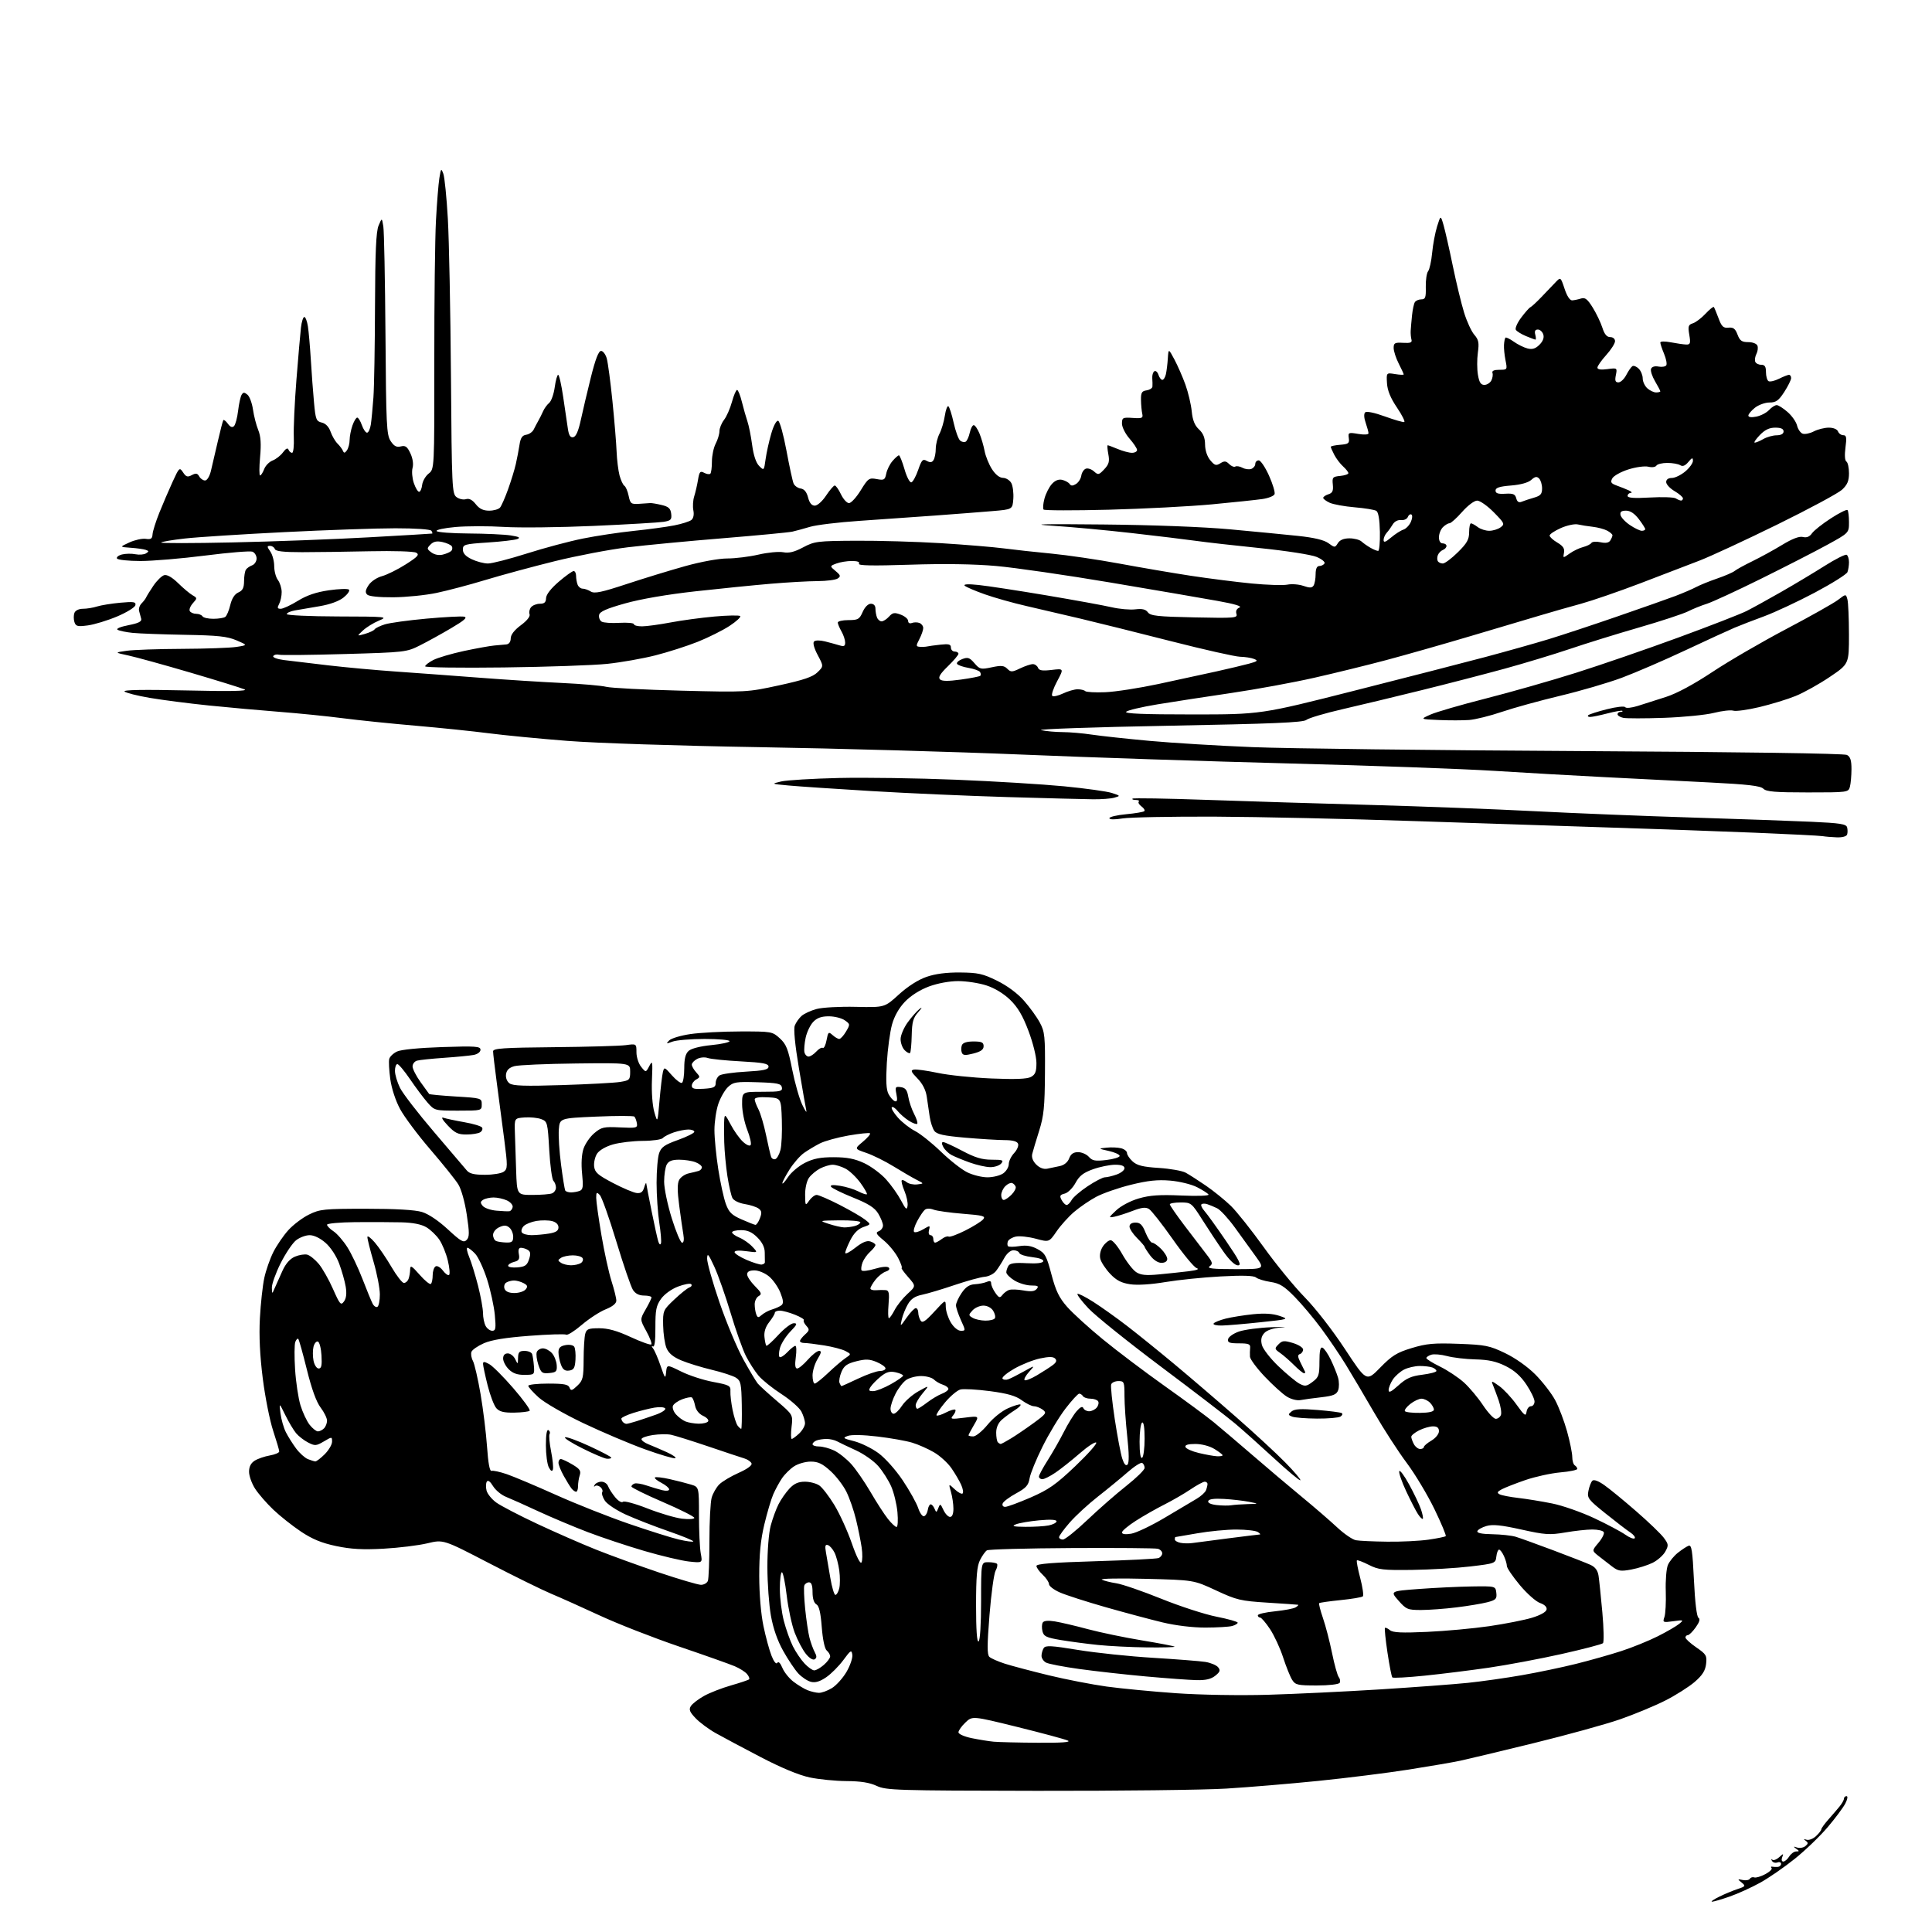 <?xml version="1.0" encoding="UTF-8" standalone="no"?>
<svg 
  version="1.1" 
  xmlns="http://www.w3.org/2000/svg" 
  xmlns:xlink="http://www.w3.org/1999/xlink" 
  xmlns:svg="http://www.w3.org/2000/svg"
  xmlns:rdf="http://www.w3.org/1999/02/22-rdf-syntax-ns#"
  xmlns:cc="http://creativecommons.org/ns#"
  xmlns:dc="http://purl.org/dc/elements/1.1/"
  viewBox="0 0 768 768"
  width="768"
  height="768"
>
<style>svg {background-color: white; }</style>"
<path stroke="none" fill="black" fill-rule="evenodd" d="M680.53,755.96C679.97,755.94 681.21,755.06 683.31,754.02C685.40,752.97 688.69,751.60 690.62,750.96C693.89,749.88 694.00,749.71 692.31,748.33C690.60,746.94 690.63,746.88 692.75,747.33C693.99,747.60 695.27,747.37 695.60,746.84C695.93,746.30 696.72,746.06 697.35,746.30C697.98,746.54 699.95,745.96 701.72,745.01C703.50,744.06 704.62,742.95 704.22,742.56C703.83,742.16 703.95,741.92 704.50,742.04C705.05,742.15 706.06,742.18 706.75,742.12C707.44,742.05 708.00,741.50 708.00,740.89C708.00,740.28 707.34,740.04 706.53,740.35C705.72,740.66 704.75,740.37 704.37,739.71C703.99,739.04 704.05,738.84 704.51,739.25C704.96,739.67 706.18,739.24 707.21,738.31C708.97,736.72 709.05,736.72 708.44,738.31C708.07,739.26 708.26,740.00 708.88,740.00C709.49,740.00 710.55,739.10 711.23,738.00C711.92,736.90 713.16,735.99 713.99,735.98C715.33,735.97 715.33,735.85 714.00,734.89C712.76,734.00 712.83,733.92 714.38,734.42C715.41,734.76 716.89,734.50 717.67,733.86C718.83,732.90 718.85,732.50 717.80,731.74C716.83,731.05 716.92,730.94 718.14,731.33C719.04,731.62 720.73,730.97 721.89,729.89C723.05,728.81 724.00,727.59 724.00,727.18C724.00,726.78 725.24,725.05 726.75,723.35C728.26,721.64 730.29,719.29 731.25,718.11C732.21,716.94 733.00,715.53 733.00,714.99C733.00,714.44 733.46,714.00 734.03,714.00C734.62,714.00 734.41,715.25 733.54,716.93C732.70,718.54 729.55,722.78 726.53,726.33C723.51,729.89 717.66,735.53 713.52,738.85C709.39,742.18 703.20,746.46 699.75,748.37C696.31,750.28 690.82,752.78 687.53,753.92C684.25,755.07 681.10,755.98 680.53,755.96zM412.00,711.88C356.15,711.79 352.25,711.67 348.50,709.92C345.68,708.60 342.14,708.04 336.50,708.01C332.10,707.98 325.50,707.33 321.82,706.55C317.55,705.64 310.53,702.72 302.32,698.44C295.27,694.76 287.25,690.49 284.50,688.94C281.75,687.40 278.16,684.74 276.53,683.03C274.15,680.55 273.77,679.58 274.62,678.21C275.20,677.27 277.55,675.46 279.82,674.18C282.10,672.91 286.96,671.01 290.62,669.97C294.28,668.92 297.50,667.84 297.78,667.56C298.06,667.28 297.69,666.34 296.97,665.47C296.25,664.60 294.05,663.20 292.08,662.36C290.11,661.52 280.18,658.00 270.00,654.54C259.82,651.08 245.65,645.54 238.50,642.23C231.35,638.92 222.57,634.98 219.00,633.49C215.43,631.99 204.35,626.54 194.38,621.37C176.26,611.96 176.26,611.96 169.88,613.49C166.37,614.33 158.55,615.29 152.50,615.63C144.22,616.08 139.56,615.83 133.65,614.59C127.87,613.37 124.19,611.86 119.65,608.84C116.27,606.58 111.32,602.66 108.65,600.12C105.98,597.58 102.72,593.82 101.40,591.77C100.08,589.72 99.00,586.69 99.00,585.04C99.00,583.02 99.73,581.59 101.25,580.64C102.49,579.86 105.19,578.93 107.25,578.57C109.31,578.21 111.00,577.49 111.00,576.98C111.00,576.46 109.91,572.77 108.59,568.77C107.26,564.77 105.40,555.42 104.46,548.00C103.31,538.87 102.93,531.10 103.31,524.00C103.62,518.23 104.41,511.02 105.06,508.00C105.71,504.98 107.33,500.35 108.66,497.71C109.99,495.08 112.66,491.17 114.60,489.02C116.54,486.87 120.24,484.08 122.81,482.81C127.18,480.66 128.72,480.50 145.50,480.50C157.28,480.50 164.96,480.94 167.73,481.78C170.33,482.57 174.29,485.23 178.03,488.69C183.23,493.50 184.31,494.11 185.48,492.91C186.63,491.73 186.64,490.11 185.54,482.81C184.79,477.81 183.36,472.71 182.18,470.81C181.06,468.99 176.07,462.77 171.11,457.00C166.14,451.23 160.71,443.96 159.04,440.86C157.24,437.52 155.65,432.67 155.14,428.93C154.67,425.47 154.48,421.88 154.73,420.94C154.97,420.01 156.37,418.68 157.83,417.99C159.43,417.23 166.63,416.53 175.75,416.23C189.09,415.79 191.00,415.93 191.00,417.29C191.00,418.19 189.85,419.06 188.25,419.36C186.74,419.65 181.45,420.16 176.50,420.50C171.55,420.85 166.71,421.35 165.75,421.63C164.79,421.91 164.00,422.94 164.00,423.92C164.00,424.90 165.41,427.68 167.14,430.10C168.87,432.52 170.43,434.67 170.60,434.88C170.77,435.08 175.55,435.53 181.21,435.88C191.35,436.49 191.50,436.54 191.50,439.00C191.50,441.49 191.46,441.50 182.13,441.50C172.84,441.50 172.75,441.48 169.94,438.28C168.39,436.51 165.28,432.35 163.02,429.03C160.77,425.72 158.49,423.00 157.96,423.00C157.43,423.00 157.00,424.21 157.00,425.68C157.00,427.16 157.90,430.20 159.00,432.43C160.10,434.67 166.20,442.57 172.55,450.00C178.90,457.43 184.74,464.29 185.54,465.25C186.61,466.55 188.47,467.00 192.80,467.00C196.00,467.00 199.36,466.44 200.28,465.75C201.81,464.60 201.82,463.60 200.45,453.00C199.64,446.68 198.30,436.51 197.48,430.42C196.67,424.32 196.00,418.70 196.01,417.92C196.01,416.74 200.11,416.46 220.26,416.27C233.59,416.14 246.41,415.78 248.75,415.46C253.00,414.88 253.00,414.88 253.00,418.33C253.00,420.23 253.84,422.82 254.87,424.08C256.73,426.39 256.73,426.39 258.12,423.75C259.38,421.34 259.47,421.83 259.16,429.35C258.96,434.15 259.35,439.44 260.10,442.04C261.38,446.50 261.38,446.50 262.17,437.50C262.60,432.55 263.20,427.48 263.50,426.24C264.03,424.05 264.14,424.09 267.12,427.49C268.82,429.42 270.61,430.74 271.10,430.44C271.60,430.13 272.00,427.50 272.00,424.60C272.00,420.83 272.50,418.86 273.75,417.74C274.79,416.80 278.44,415.87 282.75,415.45C286.74,415.06 290.00,414.35 290.00,413.87C290.00,413.39 285.53,413.00 280.07,413.00C274.60,413.00 268.86,413.48 267.32,414.06C264.80,415.00 264.66,414.96 266.01,413.59C266.83,412.75 270.66,411.61 274.51,411.05C278.35,410.49 287.23,410.03 294.23,410.02C306.74,410.00 307.02,410.05 309.98,412.75C312.54,415.08 313.29,416.96 314.90,425.12C315.95,430.40 317.74,436.70 318.89,439.12C320.04,441.53 320.77,442.60 320.53,441.50C320.28,440.40 318.96,432.83 317.59,424.68C316.01,415.28 315.41,409.06 315.94,407.68C316.40,406.48 317.61,404.75 318.64,403.84C319.66,402.93 322.37,401.69 324.65,401.08C326.93,400.47 333.94,400.09 340.22,400.24C351.65,400.50 351.65,400.50 357.31,395.33C360.84,392.12 364.96,389.48 368.24,388.34C371.77,387.11 376.19,386.53 381.67,386.58C388.77,386.64 390.69,387.07 396.37,389.86C400.42,391.86 404.47,394.86 407.05,397.79C409.34,400.38 412.17,404.30 413.35,406.50C415.31,410.14 415.49,411.92 415.39,426.50C415.30,440.01 414.94,443.59 413.08,449.50C411.87,453.35 410.63,457.47 410.34,458.65C409.99,460.04 410.55,461.55 411.92,462.92C413.24,464.24 414.86,464.86 416.27,464.58C417.49,464.33 419.75,463.86 421.29,463.53C423.01,463.17 424.43,462.00 425.01,460.47C425.68,458.71 426.70,458.00 428.56,458.00C430.00,458.00 431.93,458.84 432.84,459.87C434.22,461.43 435.38,461.64 439.78,461.12C442.68,460.78 445.07,460.05 445.08,459.50C445.09,458.95 443.17,458.07 440.80,457.53C436.50,456.57 436.50,456.57 439.89,456.21C441.75,456.01 444.34,456.12 445.64,456.45C446.94,456.77 448.00,457.63 448.00,458.34C448.00,459.06 449.01,460.57 450.25,461.70C452.00,463.29 454.33,463.87 460.65,464.27C465.14,464.56 469.93,465.41 471.30,466.15C472.68,466.89 476.33,469.24 479.43,471.36C482.52,473.49 486.96,477.09 489.30,479.36C491.63,481.64 497.50,489.02 502.34,495.76C507.18,502.51 514.51,511.46 518.62,515.66C522.90,520.02 529.77,528.86 534.64,536.27C543.18,549.26 543.18,549.26 548.67,543.63C553.32,538.87 555.24,537.68 561.16,535.88C567.07,534.09 569.96,533.83 579.83,534.19C590.49,534.58 592.09,534.91 598.31,537.89C602.36,539.84 607.21,543.26 610.31,546.37C613.16,549.24 616.71,553.81 618.18,556.54C619.65,559.27 621.79,564.87 622.93,568.98C624.07,573.10 625.00,577.68 625.00,579.17C625.00,580.66 625.45,582.16 626.00,582.50C626.55,582.84 627.00,583.48 627.00,583.91C627.00,584.35 623.96,584.98 620.25,585.30C616.54,585.63 610.29,587.00 606.38,588.34C602.46,589.69 598.22,591.35 596.97,592.02C595.18,592.98 594.99,593.41 596.09,594.00C596.87,594.42 600.20,595.07 603.50,595.45C606.80,595.83 612.88,596.82 617.00,597.65C621.12,598.47 628.67,601.12 633.77,603.52C638.87,605.92 644.41,608.87 646.08,610.05C647.75,611.24 649.43,611.89 649.81,611.50C650.19,611.10 649.39,610.04 648.02,609.14C646.66,608.24 642.23,604.84 638.18,601.59C631.31,596.08 630.85,595.48 631.43,592.62C631.76,590.94 632.46,589.14 632.98,588.62C633.57,588.03 635.34,588.67 637.71,590.34C639.80,591.80 645.51,596.48 650.41,600.75C655.32,605.01 660.26,609.76 661.39,611.30C663.29,613.86 663.34,614.31 661.97,616.80C661.14,618.28 658.87,620.29 656.92,621.25C654.96,622.21 651.16,623.40 648.48,623.91C644.19,624.71 643.25,624.55 640.77,622.66C639.22,621.47 636.78,619.58 635.36,618.46C632.78,616.41 632.78,616.41 635.46,613.23C636.94,611.47 637.86,609.58 637.51,609.02C637.17,608.46 635.12,608.00 632.96,608.00C630.80,608.00 625.95,608.53 622.18,609.18C616.01,610.23 614.24,610.12 604.74,608.01C596.78,606.24 593.37,605.89 590.92,606.60C589.12,607.11 587.49,608.04 587.28,608.65C587.03,609.40 589.02,609.81 593.20,609.88C596.67,609.94 600.85,610.39 602.50,610.88C604.15,611.38 610.90,613.81 617.50,616.29C624.10,618.77 630.73,621.36 632.23,622.05C634.12,622.92 635.12,624.26 635.45,626.40C635.71,628.11 636.39,634.66 636.96,640.96C637.53,647.26 637.63,652.77 637.20,653.20C636.77,653.63 629.36,655.56 620.73,657.50C612.10,659.43 599.07,661.88 591.77,662.94C584.47,664.00 572.99,665.43 566.26,666.11C559.53,666.80 553.78,667.11 553.48,666.81C553.18,666.51 552.31,662.05 551.54,656.90C550.77,651.75 550.32,647.35 550.54,647.12C550.77,646.90 551.65,647.30 552.51,648.01C553.70,649.00 557.22,649.16 567.29,648.70C574.55,648.37 585.67,647.35 592.00,646.43C598.33,645.50 605.97,644.00 608.99,643.08C612.30,642.08 614.61,640.79 614.79,639.83C614.99,638.82 614.03,637.86 612.16,637.21C610.55,636.64 606.92,633.42 604.11,630.04C601.30,626.66 599.00,623.27 599.00,622.50C599.00,621.72 598.48,619.95 597.84,618.55C597.20,617.15 596.33,616.00 595.91,616.00C595.48,616.00 594.99,617.24 594.82,618.75C594.51,621.45 594.33,621.52 584.50,622.69C579.00,623.35 568.62,623.96 561.44,624.06C549.78,624.22 547.93,624.00 544.10,622.05C541.74,620.85 539.62,620.05 539.39,620.28C539.16,620.51 539.75,623.66 540.71,627.29C541.66,630.93 542.13,634.20 541.76,634.57C541.39,634.94 537.42,635.61 532.94,636.06C528.45,636.52 524.60,637.06 524.39,637.28C524.17,637.50 524.86,640.18 525.91,643.25C526.97,646.32 528.59,652.58 529.52,657.16C530.45,661.75 531.65,666.04 532.19,666.71C532.73,667.37 532.88,668.38 532.53,668.96C532.16,669.55 528.23,670.00 523.46,670.00C515.82,670.00 514.92,669.79 513.64,667.75C512.86,666.51 511.25,662.51 510.06,658.85C508.88,655.19 506.53,650.13 504.86,647.60C503.18,645.07 501.40,643.00 500.91,643.00C500.41,643.00 500.00,642.60 500.00,642.10C500.00,641.61 503.07,640.89 506.83,640.52C510.58,640.14 514.29,639.43 515.08,638.93C515.86,638.44 516.27,637.98 516.00,637.92C515.73,637.86 510.27,637.48 503.88,637.08C493.12,636.40 491.60,636.04 483.38,632.21C474.50,628.08 474.50,628.08 455.50,627.61C445.05,627.34 437.18,627.49 438.00,627.93C438.82,628.37 441.41,629.02 443.74,629.38C446.08,629.73 454.10,632.49 461.58,635.51C469.05,638.53 478.96,641.75 483.59,642.66C488.21,643.57 492.00,644.64 492.00,645.04C492.00,645.44 490.99,646.04 489.75,646.37C488.51,646.70 483.74,646.98 479.14,646.99C474.08,646.99 467.36,646.18 462.14,644.93C457.39,643.79 447.22,641.07 439.54,638.89C431.87,636.70 423.65,634.06 421.29,633.01C418.93,631.97 417.00,630.49 417.00,629.73C417.00,628.97 415.88,627.29 414.50,626.00C413.12,624.71 412.00,623.12 412.00,622.48C412.00,621.64 418.62,621.11 435.52,620.61C448.46,620.23 459.71,619.66 460.52,619.35C461.34,619.04 462.00,618.19 462.00,617.46C462.00,616.73 461.21,615.92 460.25,615.66C459.29,615.40 443.88,615.27 426.00,615.37C408.12,615.47 392.97,615.88 392.31,616.29C391.66,616.70 390.42,618.45 389.56,620.17C388.36,622.59 388.00,626.70 388.00,638.21C388.00,647.89 388.35,652.90 389.00,652.50C389.60,652.13 390.00,645.66 390.00,636.44C390.00,621.00 390.00,621.00 392.83,621.00C394.39,621.00 395.95,621.28 396.30,621.63C396.65,621.98 396.40,623.22 395.76,624.38C395.11,625.55 394.03,633.48 393.34,642.00C392.38,654.04 392.37,657.75 393.30,658.63C393.96,659.25 396.75,660.48 399.50,661.36C402.25,662.23 410.08,664.30 416.90,665.96C423.72,667.61 434.07,669.62 439.90,670.43C445.73,671.23 458.15,672.42 467.50,673.08C477.28,673.76 492.78,674.02 504.00,673.70C514.73,673.39 534.75,672.43 548.50,671.57C562.25,670.70 578.00,669.53 583.50,668.96C589.00,668.39 598.67,667.02 605.00,665.91C611.33,664.81 621.00,662.78 626.50,661.41C632.00,660.04 640.10,657.75 644.50,656.32C648.90,654.89 655.42,652.24 659.00,650.44C662.58,648.64 666.40,646.42 667.50,645.51C669.41,643.94 669.30,643.89 665.18,644.46C661.01,645.03 660.88,644.96 661.64,642.77C662.07,641.52 662.31,636.93 662.17,632.57C662.02,628.21 662.41,623.48 663.03,622.07C663.64,620.66 665.42,618.49 666.97,617.26C668.53,616.02 670.45,614.76 671.24,614.46C672.44,614.00 672.80,616.33 673.37,628.16C673.78,636.87 674.48,642.68 675.17,643.10C675.93,643.57 675.58,644.78 674.07,646.90C672.86,648.60 671.44,650.00 670.93,650.00C670.42,650.00 670.00,650.43 670.00,650.95C670.00,651.48 671.94,653.24 674.31,654.87C678.26,657.59 678.58,658.13 678.20,661.43C677.88,664.13 676.74,665.93 673.64,668.61C671.36,670.57 666.09,673.91 661.92,676.02C657.74,678.13 649.67,681.48 643.98,683.46C638.28,685.44 622.79,689.71 609.56,692.95C596.33,696.19 583.25,699.32 580.50,699.91C577.75,700.50 568.52,702.09 560.00,703.43C551.48,704.77 535.27,706.80 524.00,707.94C512.73,709.08 496.30,710.45 487.50,710.99C478.70,711.54 444.73,711.93 412.00,711.88zM412.50,692.77C422.02,692.84 425.86,692.56 424.50,691.91C423.40,691.39 414.41,688.97 404.51,686.52C386.52,682.08 386.52,682.08 383.76,684.73C382.24,686.18 381.00,687.93 381.00,688.62C381.00,689.31 383.32,690.33 386.25,690.94C389.14,691.53 393.07,692.17 395.00,692.35C396.93,692.53 404.80,692.72 412.50,692.77zM325.50,672.93C326.60,672.97 328.93,672.12 330.67,671.06C332.42,670.00 335.04,667.09 336.50,664.60C337.95,662.11 339.00,659.04 338.81,657.79C338.51,655.72 338.17,655.92 335.23,659.92C333.44,662.34 330.37,665.42 328.41,666.75C325.90,668.46 324.10,668.99 322.34,668.55C320.96,668.20 318.71,666.71 317.33,665.22C315.96,663.74 313.26,659.71 311.34,656.27C309.05,652.19 307.35,647.32 306.45,642.26C305.69,637.99 305.06,629.33 305.05,623.00C305.03,616.51 305.60,609.32 306.36,606.50C307.09,603.75 308.48,599.92 309.46,598.00C310.43,596.08 312.39,593.26 313.80,591.75C315.68,589.74 317.34,589.00 319.96,589.00C321.94,589.00 324.53,589.68 325.71,590.51C326.90,591.34 329.58,594.83 331.67,598.26C333.76,601.69 336.87,608.51 338.58,613.41C340.46,618.81 341.99,621.83 342.45,621.09C342.86,620.41 342.90,617.75 342.53,615.18C342.15,612.61 341.14,607.58 340.27,604.00C339.41,600.42 337.68,595.45 336.43,592.94C335.18,590.43 332.32,586.71 330.07,584.69C326.90,581.81 325.17,581.00 322.25,581.01C320.19,581.01 317.21,581.86 315.64,582.90C314.07,583.93 311.91,586.07 310.85,587.64C309.78,589.21 308.23,592.08 307.39,594.00C306.55,595.92 304.95,601.33 303.83,606.00C302.36,612.14 301.80,617.83 301.81,626.50C301.82,633.76 302.49,641.63 303.49,646.42C304.40,650.77 305.85,656.10 306.72,658.25C307.65,660.59 308.57,661.70 308.99,661.01C309.43,660.31 310.20,661.06 311.00,662.99C311.71,664.71 313.70,667.20 315.43,668.51C317.15,669.83 319.67,671.35 321.03,671.89C322.39,672.43 324.40,672.90 325.50,672.93zM475.64,667.88C472.81,667.82 463.75,667.15 455.51,666.41C447.26,665.66 435.37,664.33 429.08,663.46C422.79,662.59 416.83,661.44 415.82,660.91C414.82,660.37 414.01,659.16 414.02,658.21C414.02,657.27 414.42,655.89 414.89,655.14C415.61,654.01 417.90,654.13 428.63,655.89C435.71,657.05 449.12,658.45 458.43,659.01C467.74,659.58 477.07,660.31 479.16,660.64C481.25,660.98 483.52,661.92 484.20,662.74C485.21,663.96 485.02,664.57 483.11,666.11C481.44,667.46 479.32,667.97 475.64,667.88zM323.68,664.00C324.40,664.00 326.11,663.02 327.49,661.82C328.87,660.62 330.00,659.10 330.00,658.44C330.00,657.78 329.39,656.74 328.65,656.12C327.83,655.44 327.05,651.78 326.66,646.80C326.22,641.01 325.59,638.35 324.52,637.75C323.56,637.21 323.00,635.44 323.00,632.95C323.00,630.24 322.56,629.00 321.61,629.00C320.84,629.00 320.00,629.56 319.73,630.25C319.47,630.94 319.62,635.10 320.06,639.50C320.51,643.90 321.28,649.09 321.78,651.02C322.28,652.96 323.21,655.52 323.85,656.71C324.73,658.36 324.72,659.05 323.84,659.60C323.15,660.02 321.70,659.12 320.33,657.41C319.04,655.81 317.05,652.02 315.90,649.00C314.76,645.98 313.33,639.34 312.73,634.25C312.13,629.16 311.27,625.00 310.82,625.00C310.37,625.00 310.00,627.97 310.00,631.61C310.00,635.24 310.71,640.95 311.58,644.30C312.44,647.64 314.07,652.21 315.19,654.44C316.31,656.67 318.38,659.74 319.80,661.25C321.21,662.76 322.96,664.00 323.68,664.00zM455.92,654.87C449.64,654.79 440.90,654.36 436.50,653.90C432.10,653.45 425.46,652.57 421.75,651.95C415.94,650.98 414.91,650.49 414.40,648.47C414.08,647.17 414.13,645.61 414.51,644.99C414.96,644.26 416.66,644.10 419.35,644.54C421.63,644.91 427.55,646.30 432.50,647.63C437.45,648.95 447.12,650.96 453.99,652.09C460.86,653.22 466.67,654.34 466.91,654.57C467.14,654.81 462.20,654.94 455.92,654.87zM564.88,640.00C559.58,640.00 558.99,639.76 555.91,636.25C552.61,632.50 552.61,632.50 564.06,631.64C570.35,631.17 579.77,630.72 585.00,630.64C594.50,630.50 594.50,630.50 594.81,633.19C595.08,635.57 594.66,636.01 591.31,636.90C589.22,637.45 583.69,638.38 579.03,638.95C574.37,639.53 568.00,640.00 564.88,640.00zM332.08,634.00C332.57,634.00 333.25,632.84 333.61,631.43C333.96,630.02 333.97,626.82 333.63,624.33C333.29,621.83 332.45,618.64 331.75,617.22C331.06,615.81 329.88,614.44 329.11,614.20C328.05,613.85 327.87,614.51 328.33,617.12C328.66,618.98 329.44,623.54 330.07,627.25C330.69,630.96 331.60,634.00 332.08,634.00zM278.64,629.99C279.82,629.99 281.06,629.29 281.39,628.42C281.73,627.55 282.00,620.46 282.00,612.66C282.00,604.87 282.41,597.07 282.90,595.34C283.40,593.61 284.76,591.24 285.92,590.08C287.09,588.91 290.55,586.85 293.61,585.49C296.96,584.01 299.01,582.53 298.76,581.77C298.53,581.07 297.25,580.17 295.92,579.76C294.59,579.36 288.10,577.20 281.50,574.96C274.90,572.73 268.26,570.65 266.75,570.34C265.24,570.03 261.97,570.08 259.50,570.45C257.02,570.82 255.00,571.55 255.00,572.08C255.00,572.61 256.24,573.53 257.75,574.12C259.26,574.72 262.52,576.12 265.00,577.24C267.48,578.36 269.01,579.45 268.41,579.67C267.82,579.88 262.42,578.29 256.41,576.13C250.41,573.97 239.38,569.29 231.89,565.73C224.27,562.10 216.47,557.61 214.14,555.51C211.86,553.45 210.00,551.37 210.00,550.88C210.00,550.40 213.55,550.00 217.89,550.00C224.20,550.00 225.91,550.32 226.40,551.60C226.93,552.97 227.36,552.87 229.49,550.85C231.72,548.74 231.97,547.69 232.00,540.50C232.01,536.10 232.30,531.49 232.63,530.25C233.15,528.30 233.90,528.00 238.18,528.00C241.73,528.00 245.28,528.99 250.72,531.51C254.90,533.44 258.58,534.75 258.91,534.43C259.23,534.10 258.34,531.74 256.93,529.17C254.36,524.50 254.36,524.50 256.66,520.50C257.93,518.30 258.97,516.16 258.98,515.75C258.99,515.34 257.66,515.00 256.02,515.00C254.03,515.00 252.57,514.25 251.60,512.75C250.80,511.51 247.83,502.85 245.00,493.50C242.17,484.15 239.22,475.84 238.43,475.04C237.18,473.76 237.00,473.90 237.00,476.16C237.00,477.58 237.94,484.26 239.08,490.99C240.22,497.73 242.02,505.94 243.08,509.25C244.14,512.56 245.00,516.05 245.00,517.02C245.00,518.16 243.50,519.38 240.75,520.48C238.41,521.42 234.14,524.20 231.26,526.66C228.38,529.12 225.60,530.87 225.08,530.55C224.56,530.23 217.96,530.43 210.41,531.01C200.90,531.73 195.34,532.64 192.33,533.97C189.93,535.03 187.72,536.56 187.41,537.37C187.10,538.18 187.36,539.81 187.99,540.98C188.62,542.16 189.99,548.09 191.03,554.16C192.07,560.24 193.23,569.68 193.61,575.14C194.06,581.70 194.67,584.94 195.40,584.69C196.00,584.48 198.75,585.08 201.50,586.02C204.25,586.97 213.03,590.67 221.00,594.25C228.97,597.83 242.03,603.00 250.00,605.74C257.98,608.48 266.89,611.29 269.80,611.97C272.72,612.66 275.32,613.01 275.59,612.75C275.85,612.48 271.44,610.66 265.78,608.70C260.13,606.74 252.47,603.75 248.77,602.07C245.07,600.38 241.32,597.90 240.44,596.54C239.55,595.19 239.09,593.67 239.40,593.16C239.72,592.65 239.38,591.73 238.65,591.12C237.91,590.51 236.95,590.35 236.50,590.76C236.05,591.17 236.00,590.94 236.40,590.25C236.79,589.56 238.01,589.00 239.09,589.00C240.18,589.00 241.35,589.79 241.70,590.75C242.05,591.71 243.33,593.70 244.54,595.18C245.78,596.67 247.13,597.48 247.62,597.00C248.11,596.53 252.45,597.70 257.39,599.64C262.28,601.56 268.47,603.39 271.14,603.70C273.81,604.02 276.00,603.87 276.00,603.37C276.00,602.87 270.38,600.04 263.50,597.08C256.62,594.12 251.00,591.35 251.00,590.93C251.00,590.51 251.56,589.97 252.25,589.73C252.94,589.49 255.07,589.84 257.00,590.50C258.93,591.16 261.74,592.00 263.25,592.37C264.86,592.76 266.00,592.62 266.00,592.04C266.00,591.50 264.61,590.33 262.91,589.45C261.21,588.57 260.06,587.61 260.35,587.31C260.65,587.02 263.28,587.31 266.20,587.97C269.11,588.63 272.93,589.60 274.67,590.14C277.85,591.10 277.85,591.10 277.85,602.38C277.85,608.59 278.17,615.38 278.56,617.49C279.28,621.31 279.28,621.31 273.89,620.73C270.93,620.41 262.94,618.52 256.14,616.53C249.34,614.54 239.21,611.17 233.64,609.04C228.06,606.91 219.22,603.19 214.00,600.77C208.78,598.34 202.98,595.75 201.13,595.01C199.28,594.27 196.97,592.35 195.99,590.75C194.86,588.89 193.97,588.25 193.52,588.97C193.13,589.60 193.08,591.19 193.41,592.51C193.74,593.83 195.47,595.97 197.26,597.27C199.04,598.57 206.35,602.37 213.50,605.73C220.65,609.08 231.22,613.72 237.00,616.02C242.78,618.33 254.03,622.41 262.00,625.10C269.98,627.78 277.46,629.98 278.64,629.99zM474.00,613.38C475.38,613.19 481.81,612.34 488.30,611.51C494.79,610.68 500.42,609.99 500.80,609.98C501.19,609.98 500.82,609.53 500.00,609.00C499.18,608.47 495.35,608.02 491.50,608.02C487.65,608.01 480.68,608.68 476.00,609.50C471.32,610.32 467.39,611.00 467.25,611.00C467.11,611.00 467.00,611.42 467.00,611.93C467.00,612.44 468.01,613.06 469.25,613.30C470.49,613.55 472.62,613.58 474.00,613.38zM551.50,612.84C557.00,612.91 564.36,612.55 567.86,612.04C571.35,611.54 574.43,610.90 574.70,610.64C574.96,610.37 572.93,605.50 570.18,599.83C567.42,594.15 562.47,585.90 559.17,581.50C555.87,577.10 550.05,568.10 546.23,561.50C542.41,554.90 537.35,546.35 534.99,542.50C532.63,538.65 528.24,532.18 525.25,528.13C522.26,524.07 517.49,518.40 514.65,515.51C510.47,511.25 508.67,510.14 505.05,509.59C502.60,509.22 500.00,508.42 499.27,507.81C498.36,507.06 493.96,506.93 485.22,507.40C478.23,507.77 468.32,508.79 463.20,509.65C457.46,510.61 452.12,510.94 449.23,510.51C445.71,509.98 443.75,508.95 441.28,506.34C439.48,504.42 437.73,501.76 437.39,500.42C437.02,498.93 437.41,497.02 438.41,495.49C439.31,494.12 440.71,493.00 441.51,493.00C442.32,493.00 444.40,495.50 446.12,498.56C447.85,501.62 450.33,504.82 451.63,505.68C453.47,506.88 455.52,507.09 460.75,506.59C464.46,506.24 469.75,505.68 472.50,505.34C475.89,504.92 476.90,504.51 475.63,504.06C474.60,503.69 470.32,498.50 466.13,492.53C461.93,486.56 457.71,481.19 456.75,480.60C455.44,479.78 453.84,479.96 450.25,481.34C447.64,482.34 444.38,483.38 443.00,483.66C440.57,484.13 440.60,484.06 443.73,481.11C445.59,479.36 449.38,477.36 452.68,476.40C457.11,475.12 460.97,474.85 469.68,475.24C476.07,475.52 480.72,475.35 480.41,474.85C480.11,474.37 478.05,473.05 475.84,471.92C473.60,470.78 468.87,469.62 465.15,469.31C460.13,468.89 456.26,469.30 449.49,470.98C444.55,472.20 438.36,474.36 435.73,475.77C433.11,477.18 429.17,479.87 426.97,481.76C424.77,483.64 421.63,487.12 420.00,489.50C417.02,493.83 417.02,493.83 411.76,492.41C408.87,491.64 405.30,491.25 403.83,491.56C402.37,491.87 400.94,492.73 400.65,493.46C400.37,494.20 400.40,495.07 400.72,495.39C401.04,495.71 403.06,495.69 405.20,495.35C407.98,494.91 410.04,495.24 412.44,496.54C415.44,498.15 416.02,499.20 417.97,506.62C419.70,513.16 421.01,515.87 424.21,519.50C426.44,522.03 432.81,527.83 438.38,532.39C443.95,536.96 455.02,545.32 463.00,550.98C470.98,556.64 479.75,563.11 482.50,565.37C485.25,567.63 492.23,573.56 498.00,578.54C503.77,583.53 512.55,590.95 517.50,595.03C522.45,599.10 528.75,604.55 531.50,607.12C534.25,609.70 537.62,612.01 539.00,612.27C540.38,612.52 546.00,612.78 551.50,612.84zM422.52,612.00C423.36,612.00 427.75,608.48 432.27,604.18C436.80,599.88 443.76,593.78 447.75,590.64C451.74,587.49 455.00,584.29 455.00,583.52C455.00,582.75 454.58,581.86 454.06,581.54C453.54,581.22 450.92,582.88 448.24,585.23C445.55,587.58 440.24,591.94 436.43,594.92C432.62,597.90 427.59,602.53 425.25,605.21C422.91,607.88 421.00,610.51 421.00,611.04C421.00,611.57 421.69,612.00 422.52,612.00zM449.67,609.67C451.68,609.34 457.65,606.50 462.92,603.37C468.19,600.23 473.92,596.83 475.65,595.81C477.38,594.79 479.07,593.26 479.40,592.40C479.73,591.54 480.00,590.42 480.00,589.92C480.00,589.41 479.50,589.00 478.90,589.00C478.29,589.00 475.76,590.37 473.28,592.04C470.80,593.72 466.12,596.43 462.87,598.07C459.63,599.70 454.50,602.62 451.49,604.55C448.47,606.48 446.00,608.56 446.00,609.16C446.00,609.87 447.31,610.05 449.67,609.67zM356.39,607.00C356.88,607.00 357.04,604.36 356.75,601.14C356.45,597.91 355.33,593.28 354.25,590.84C353.17,588.40 350.84,584.75 349.08,582.74C347.31,580.73 343.31,577.92 340.18,576.50C337.06,575.08 333.72,573.49 332.76,572.96C331.81,572.43 329.93,572.00 328.60,572.00C327.26,572.00 325.45,572.27 324.58,572.61C323.71,572.94 323.00,573.62 323.00,574.11C323.00,574.60 324.17,575.00 325.60,575.00C327.03,575.00 329.72,575.72 331.58,576.60C333.43,577.48 336.48,579.90 338.36,581.97C340.23,584.04 343.69,589.06 346.06,593.12C348.42,597.18 351.51,601.96 352.93,603.75C354.34,605.54 355.90,607.00 356.39,607.00zM407.62,606.94C410.99,606.97 415.16,606.72 416.88,606.38C418.59,606.03 420.00,605.29 420.00,604.73C420.00,604.08 417.53,603.94 413.09,604.35C409.29,604.71 405.13,605.42 403.84,605.94C401.99,606.68 402.77,606.89 407.62,606.94zM565.58,603.75C565.35,603.98 564.47,603.12 563.64,601.84C562.80,600.55 560.70,596.47 558.97,592.76C557.24,589.06 556.00,585.49 556.22,584.83C556.44,584.18 558.20,586.53 560.14,590.07C562.07,593.61 564.19,598.04 564.83,599.91C565.48,601.79 565.82,603.52 565.58,603.75zM367.34,602.72C367.98,602.51 368.64,601.37 368.82,600.17C369.00,598.98 369.51,598.00 369.96,598.00C370.42,598.00 371.11,598.79 371.50,599.75C372.16,601.35 372.28,601.33 372.99,599.50C373.71,597.63 373.84,597.68 375.04,600.25C375.74,601.76 376.92,603.00 377.66,603.00C378.51,603.00 379.00,601.80 379.00,599.74C379.00,597.95 378.56,594.96 378.03,593.09C377.05,589.70 377.05,589.70 379.52,592.02C380.88,593.30 382.29,594.04 382.66,593.67C383.03,593.31 382.77,591.77 382.09,590.25C381.42,588.74 379.69,585.78 378.25,583.69C376.82,581.59 373.69,578.73 371.31,577.34C368.93,575.94 365.01,574.20 362.60,573.48C360.19,572.75 353.98,571.65 348.81,571.04C343.16,570.36 338.46,570.27 337.03,570.79C334.87,571.59 335.10,571.79 339.53,572.90C342.22,573.58 346.56,575.71 349.18,577.63C351.87,579.61 356.08,584.32 358.87,588.50C361.58,592.55 364.34,597.50 365.00,599.49C365.65,601.48 366.71,602.93 367.34,602.72zM399.59,599.00C400.43,599.00 404.97,597.32 409.68,595.28C416.85,592.16 419.75,590.14 427.38,582.88C432.40,578.11 436.17,573.87 435.76,573.45C435.35,573.03 432.40,574.96 429.21,577.74C426.02,580.51 421.67,583.96 419.56,585.39C417.45,586.83 415.11,588.00 414.36,588.00C413.61,588.00 413.00,587.53 413.00,586.95C413.00,586.38 414.57,583.46 416.48,580.47C418.39,577.48 421.27,572.43 422.87,569.26C424.47,566.09 426.76,562.37 427.95,561.00C429.43,559.30 430.30,558.90 430.65,559.75C430.93,560.44 431.97,561.00 432.96,561.00C433.95,561.00 435.30,560.34 435.96,559.54C436.63,558.74 436.88,557.62 436.53,557.04C436.17,556.47 434.81,556.00 433.50,556.00C432.19,556.00 430.84,555.55 430.50,555.00C430.16,554.45 429.48,554.00 429.00,554.00C428.51,554.00 426.07,556.66 423.56,559.92C421.05,563.18 416.94,569.99 414.42,575.06C411.89,580.13 409.58,585.79 409.28,587.65C408.83,590.42 407.88,591.49 403.93,593.64C401.28,595.08 398.88,596.87 398.59,597.63C398.28,598.42 398.71,599.00 399.59,599.00zM489.50,598.36C490.60,598.18 493.52,597.97 496.00,597.90C500.50,597.78 500.50,597.78 496.50,596.99C494.30,596.56 489.84,596.04 486.60,595.85C482.67,595.62 480.56,595.90 480.29,596.69C480.03,597.42 481.31,598.03 483.69,598.29C485.78,598.52 488.40,598.55 489.50,598.36zM229.02,593.00C228.59,593.00 227.79,592.44 227.23,591.75C226.67,591.06 225.27,588.80 224.11,586.72C222.95,584.64 222.00,582.28 222.00,581.47C222.00,580.66 222.42,580.00 222.94,580.00C223.46,580.00 225.52,580.97 227.52,582.15C230.46,583.88 231.02,584.69 230.47,586.40C230.09,587.55 229.78,589.51 229.78,590.75C229.79,591.99 229.44,593.00 229.02,593.00zM516.91,588.42C516.65,588.69 511.94,584.76 506.45,579.70C500.96,574.64 494.00,568.42 490.98,565.88C487.97,563.34 474.70,553.16 461.50,543.27C448.30,533.37 435.32,522.94 432.65,520.07C429.98,517.21 428.03,514.64 428.32,514.35C428.60,514.07 431.46,515.51 434.67,517.56C437.88,519.61 443.88,523.89 448.00,527.06C452.12,530.23 460.54,537.03 466.70,542.16C472.87,547.30 483.89,556.74 491.20,563.15C498.52,569.56 507.40,577.76 510.94,581.38C514.49,584.99 517.17,588.16 516.91,588.42zM219.78,584.16C219.48,585.07 218.97,584.81 218.17,583.31C217.53,582.11 217.00,578.15 217.00,574.51C217.00,570.27 217.37,568.11 218.02,568.51C218.58,568.86 218.78,569.55 218.46,570.06C218.15,570.56 218.42,573.64 219.06,576.90C219.70,580.16 220.03,583.42 219.78,584.16zM448.21,582.19C448.87,581.53 448.83,577.78 448.10,571.06C447.50,565.48 447.00,558.24 447.00,554.96C447.00,549.34 446.86,549.00 444.61,549.00C443.29,549.00 441.99,549.58 441.72,550.29C441.45,551.00 442.08,557.19 443.12,564.04C444.16,570.89 445.51,578.00 446.12,579.84C446.85,582.06 447.55,582.85 448.21,582.19zM125.33,580.94C125.78,580.97 127.47,579.68 129.08,578.08C130.68,576.47 132.00,574.23 132.00,573.11C132.00,571.07 131.99,571.07 128.72,573.00C125.70,574.78 125.20,574.82 122.47,573.42C120.84,572.58 118.68,570.91 117.68,569.70C116.68,568.49 114.75,565.25 113.40,562.50C110.94,557.50 110.94,557.50 111.50,561.85C111.80,564.25 112.77,567.63 113.65,569.35C114.52,571.08 116.36,573.99 117.72,575.82C119.09,577.65 121.18,579.53 122.36,580.01C123.53,580.48 124.87,580.90 125.33,580.94zM241.25,579.87C240.29,579.80 235.90,577.95 231.50,575.74C227.10,573.54 224.01,571.56 224.63,571.33C225.26,571.10 229.65,572.70 234.38,574.89C239.12,577.08 243.00,579.12 243.00,579.44C243.00,579.75 242.21,579.94 241.25,579.87zM454.00,579.50C454.55,579.16 455.00,575.73 455.00,571.88C455.00,567.47 454.63,565.11 454.00,565.50C453.45,565.84 453.00,569.27 453.00,573.12C453.00,577.53 453.37,579.89 454.00,579.50zM483.75,578.88C484.99,578.95 486.00,578.77 486.00,578.49C486.00,578.20 484.54,577.08 482.75,575.99C480.83,574.82 477.72,574.01 475.17,574.00C472.22,574.00 470.96,574.39 471.24,575.21C471.46,575.88 473.86,576.95 476.57,577.59C479.28,578.24 482.51,578.82 483.75,578.88zM564.54,576.00C565.34,576.00 566.00,575.65 566.00,575.22C566.00,574.78 567.35,573.63 569.00,572.66C570.70,571.66 572.00,570.04 572.00,568.94C572.00,567.57 571.31,567.00 569.65,567.00C568.36,567.00 565.89,567.71 564.15,568.57C562.42,569.44 561.00,570.59 561.00,571.14C561.00,571.68 561.47,573.00 562.04,574.07C562.60,575.13 563.73,576.00 564.54,576.00zM397.80,574.00C398.05,574.00 399.89,573.01 401.88,571.80C403.87,570.59 407.93,567.83 410.91,565.66C415.93,561.98 416.18,561.61 414.47,560.35C413.45,559.61 411.89,559.00 411.00,559.00C410.12,559.00 407.94,557.93 406.17,556.63C403.78,554.86 400.53,553.93 393.53,553.00C388.35,552.32 383.07,552.02 381.80,552.34C380.53,552.65 377.76,554.99 375.64,557.52C373.53,560.05 372.02,562.36 372.30,562.64C372.58,562.92 374.25,562.41 376.00,561.50C377.75,560.59 379.43,560.10 379.74,560.40C380.04,560.70 379.66,561.70 378.90,562.62C377.62,564.16 377.97,564.23 383.41,563.55C389.30,562.82 389.30,562.82 387.15,566.47C385.97,568.47 385.00,570.31 385.00,570.56C385.00,570.80 385.85,571.00 386.88,571.00C387.91,571.00 390.47,568.91 392.56,566.37C394.74,563.70 398.22,560.90 400.76,559.78C403.18,558.71 405.39,558.06 405.67,558.34C405.95,558.61 404.90,559.63 403.34,560.60C401.78,561.58 399.49,563.26 398.25,564.36C396.81,565.63 396.00,567.49 396.00,569.51C396.00,571.25 396.30,572.97 396.67,573.33C397.03,573.70 397.54,574.00 397.80,574.00zM314.73,572.00C315.08,572.00 316.41,571.02 317.69,569.83C318.96,568.63 320.00,566.81 320.00,565.78C320.00,564.74 319.36,562.66 318.57,561.13C317.78,559.61 314.22,556.48 310.65,554.17C307.07,551.86 302.97,548.56 301.52,546.84C300.07,545.12 297.82,541.61 296.51,539.03C295.21,536.45 292.47,528.75 290.43,521.92C288.38,515.09 285.47,506.80 283.94,503.50C281.60,498.42 281.16,497.93 281.09,500.30C281.04,501.84 283.25,509.68 286.00,517.71C288.76,525.74 293.03,535.96 295.50,540.41C297.96,544.86 300.55,549.17 301.24,550.00C301.93,550.83 305.36,553.95 308.87,556.95C315.23,562.40 315.23,562.40 314.66,567.20C314.35,569.84 314.38,572.00 314.73,572.00zM126.37,569.00C127.05,569.00 128.14,568.46 128.80,567.80C129.46,567.14 130.00,565.76 130.00,564.73C130.00,563.71 128.85,561.36 127.44,559.51C125.76,557.31 123.89,552.15 121.99,544.46C120.40,538.03 118.86,532.53 118.57,532.24C118.28,531.95 117.75,532.49 117.38,533.45C117.02,534.40 116.98,539.30 117.30,544.34C117.62,549.38 118.58,555.80 119.44,558.61C120.30,561.42 121.93,564.91 123.07,566.36C124.21,567.81 125.70,569.00 126.37,569.00zM294.64,568.00C294.86,568.00 294.96,563.73 294.87,558.52C294.72,550.08 294.47,548.89 292.60,547.68C291.45,546.93 287.12,545.51 283.00,544.53C278.88,543.55 273.40,541.86 270.84,540.79C267.56,539.41 265.81,537.94 264.94,535.87C264.27,534.24 263.67,530.20 263.61,526.89C263.50,521.00 263.59,520.79 268.02,516.60C270.51,514.24 273.21,512.08 274.02,511.80C274.84,511.51 275.17,510.92 274.77,510.49C274.37,510.06 272.02,510.49 269.53,511.43C266.89,512.44 264.09,514.47 262.76,516.33C260.85,519.01 260.51,520.75 260.53,527.68C260.56,533.05 260.21,535.64 259.53,535.23C258.94,534.88 258.97,535.23 259.62,536.06C260.23,536.85 261.58,539.98 262.61,543.00C264.34,548.04 264.52,548.25 264.79,545.44C265.10,542.39 265.10,542.39 270.80,545.21C273.93,546.77 279.65,548.63 283.50,549.34C289.95,550.55 290.49,550.84 290.35,553.08C290.27,554.41 290.66,557.75 291.22,560.50C291.78,563.25 292.69,566.06 293.24,566.75C293.79,567.44 294.42,568.00 294.64,568.00zM249.02,566.00C249.39,566.00 251.23,565.52 253.10,564.93C254.97,564.34 258.42,563.17 260.76,562.34C263.10,561.51 264.75,560.40 264.43,559.88C264.11,559.36 262.19,559.21 260.17,559.55C258.15,559.89 254.36,560.84 251.75,561.66C249.14,562.49 247.00,563.50 247.00,563.91C247.00,564.33 247.30,564.97 247.67,565.33C248.03,565.70 248.64,566.00 249.02,566.00zM277.69,565.94C279.45,565.97 281.16,565.55 281.50,565.00C281.84,564.46 280.93,563.47 279.49,562.82C277.87,562.07 276.66,560.55 276.31,558.79C276.00,557.23 275.42,555.76 275.02,555.51C274.62,555.26 272.89,555.59 271.17,556.24C269.46,556.89 267.81,558.06 267.50,558.85C267.20,559.64 267.75,561.18 268.73,562.26C269.70,563.35 271.40,564.60 272.50,565.05C273.60,565.50 275.94,565.90 277.69,565.94zM523.50,563.91C519.10,563.88 514.67,563.53 513.65,563.13C511.98,562.47 511.95,562.28 513.40,561.08C514.61,560.08 517.09,559.94 523.75,560.49C528.56,560.88 532.89,561.44 533.36,561.73C533.83,562.02 533.60,562.64 532.86,563.11C532.11,563.58 527.90,563.94 523.50,563.91zM594.58,564.00C595.40,564.00 596.32,563.32 596.64,562.48C596.96,561.65 596.56,559.06 595.76,556.73C594.95,554.41 593.91,551.62 593.46,550.55C592.71,548.78 592.94,548.82 595.92,550.94C597.73,552.23 600.85,555.57 602.85,558.37C606.01,562.78 606.54,563.16 606.82,561.23C607.00,560.00 607.78,559.00 608.57,559.00C609.36,559.00 610.00,558.15 610.00,557.11C610.00,556.08 608.54,553.04 606.75,550.36C604.49,546.99 601.97,544.74 598.50,543.02C594.79,541.18 591.69,540.50 586.50,540.38C582.65,540.29 577.56,539.69 575.20,539.05C572.83,538.42 570.02,538.18 568.95,538.52C567.88,538.86 567.00,539.46 567.00,539.86C567.00,540.26 569.46,541.79 572.47,543.26C575.47,544.74 579.73,547.57 581.92,549.54C584.11,551.52 587.52,555.59 589.50,558.57C591.49,561.56 593.77,564.00 594.58,564.00zM204.43,561.54C200.34,561.61 198.56,561.17 197.32,559.80C196.41,558.80 194.85,554.72 193.85,550.74C192.85,546.76 192.03,542.92 192.02,542.22C192.00,541.18 192.45,541.18 194.42,542.22C195.75,542.92 200.08,547.24 204.03,551.81C207.98,556.38 210.91,560.42 210.55,560.79C210.18,561.15 207.43,561.49 204.43,561.54zM355.25,561.99C355.94,561.98 357.45,560.52 358.60,558.74C359.76,556.96 362.69,554.40 365.10,553.05C369.50,550.60 369.50,550.60 366.75,553.88C365.24,555.68 364.00,557.79 364.00,558.58C364.00,559.36 364.30,560.00 364.66,560.00C365.02,560.00 366.79,558.88 368.59,557.50C370.39,556.13 373.02,554.56 374.43,554.03C375.84,553.49 377.00,552.62 377.00,552.09C377.00,551.57 376.01,550.82 374.80,550.44C373.58,550.05 371.98,549.12 371.23,548.37C370.47,547.62 368.19,547.00 366.15,547.00C364.11,547.00 361.44,547.70 360.21,548.57C358.98,549.43 357.08,551.88 355.99,554.03C354.89,556.17 354.00,558.84 354.00,559.96C354.00,561.08 354.56,561.99 355.25,561.99zM564.47,561.64C568.09,561.59 570.00,561.15 570.00,560.35C570.00,559.69 569.29,558.44 568.43,557.57C567.56,556.71 566.05,556.00 565.06,556.00C564.08,556.00 562.08,556.94 560.63,558.08C559.17,559.22 558.20,560.51 558.46,560.94C558.73,561.37 561.43,561.69 564.47,561.64zM517.00,556.55C515.56,556.82 513.23,556.23 511.50,555.15C509.85,554.12 505.91,550.55 502.75,547.22C499.59,543.88 496.95,540.33 496.88,539.32C496.82,538.32 496.85,536.71 496.95,535.75C497.09,534.31 496.31,534.00 492.49,534.00C488.72,534.00 487.91,533.69 488.18,532.35C488.35,531.44 490.30,530.07 492.50,529.31C494.70,528.55 500.55,527.77 505.50,527.59C510.45,527.41 512.19,527.45 509.36,527.68C506.06,527.94 503.63,528.75 502.56,529.93C501.38,531.24 501.11,532.59 501.62,534.63C502.01,536.21 504.97,540.02 508.18,543.09C511.40,546.16 515.16,549.28 516.54,550.02C518.75,551.20 519.36,551.12 521.77,549.31C524.21,547.48 524.50,546.64 524.50,541.26C524.50,536.98 524.85,535.38 525.70,535.71C526.37,535.97 527.85,538.12 529.00,540.49C530.14,542.86 531.45,546.09 531.90,547.66C532.35,549.23 532.37,551.47 531.94,552.63C531.31,554.33 530.01,554.88 525.33,555.42C522.12,555.78 518.38,556.29 517.00,556.55zM555.91,550.70C559.02,547.89 560.97,547.02 565.41,546.47C568.48,546.08 571.00,545.42 571.00,544.99C571.00,544.56 570.29,543.94 569.42,543.61C568.55,543.27 566.28,543.00 564.37,543.00C562.46,543.00 559.64,543.65 558.10,544.45C556.56,545.25 554.56,547.03 553.65,548.41C552.74,549.80 552.00,551.67 552.00,552.58C552.00,553.80 553.03,553.30 555.91,550.70zM347.09,553.00C348.26,553.00 351.41,551.76 354.10,550.25C356.79,548.74 359.00,547.20 359.00,546.83C359.00,546.46 357.65,545.86 356.00,545.50C353.71,545.00 352.33,545.39 350.13,547.17C348.54,548.45 346.74,550.29 346.11,551.25C345.16,552.72 345.32,553.00 347.09,553.00zM334.52,551.00C334.68,551.00 337.67,549.65 341.16,548.00C344.65,546.35 348.51,545.00 349.75,545.00C350.99,545.00 352.00,544.53 352.00,543.95C352.00,543.37 350.42,542.24 348.50,541.43C345.65,540.24 344.14,540.19 340.39,541.13C336.71,542.06 335.52,542.91 334.50,545.34C333.79,547.02 333.44,548.98 333.71,549.70C333.99,550.41 334.35,551.00 334.52,551.00zM323.87,550.00C324.35,550.00 326.75,548.09 329.21,545.75C331.67,543.41 334.75,540.78 336.05,539.90C338.42,538.29 338.42,538.29 336.11,537.06C334.83,536.38 331.03,535.37 327.65,534.83C324.27,534.29 320.71,533.85 319.75,533.86C318.79,533.87 318.00,533.52 318.00,533.09C318.00,532.66 318.90,531.49 320.01,530.49C321.81,528.86 321.86,528.50 320.51,527.01C319.68,526.09 319.24,525.09 319.54,524.79C319.84,524.50 318.26,523.52 316.02,522.63C313.79,521.73 311.07,521.00 309.98,521.00C308.89,521.00 308.00,521.39 308.00,521.87C308.00,522.34 307.00,524.00 305.78,525.55C304.32,527.41 303.67,529.42 303.88,531.44C304.05,533.12 304.39,534.70 304.62,534.95C304.86,535.19 307.00,533.28 309.37,530.70C311.74,528.11 314.52,526.00 315.54,526.00C317.07,526.00 316.84,526.57 314.18,529.31C312.41,531.14 310.56,534.06 310.06,535.80C309.56,537.55 309.50,539.19 309.93,539.46C310.36,539.72 311.75,538.83 313.03,537.47C314.30,536.11 315.71,535.00 316.16,535.00C316.60,535.00 316.68,537.02 316.34,539.50C315.92,542.61 316.09,544.00 316.89,544.00C317.54,544.00 319.44,542.42 321.13,540.50C322.82,538.58 324.83,537.00 325.59,537.00C326.64,537.00 326.50,537.77 324.99,540.25C323.90,542.04 323.01,544.96 323.00,546.75C323.00,548.54 323.39,550.00 323.87,550.00zM400.78,548.30C401.73,547.96 404.52,546.55 407.00,545.16C411.50,542.64 411.50,542.64 409.08,545.32C407.75,546.79 406.94,548.27 407.28,548.62C407.63,548.96 409.84,548.10 412.20,546.70C414.57,545.30 417.40,543.47 418.50,542.64C419.93,541.56 420.20,540.82 419.42,540.04C418.65,539.26 416.95,539.25 413.40,540.01C410.68,540.59 406.09,542.42 403.19,544.07C400.30,545.73 398.19,547.49 398.50,548.00C398.81,548.50 399.84,548.64 400.78,548.30zM208.50,546.53C205.66,546.56 203.84,545.91 202.25,544.33C201.01,543.10 200.00,541.17 200.00,540.05C200.00,538.72 200.65,538.00 201.85,538.00C202.86,538.00 204.18,539.01 204.78,540.25C205.85,542.46 205.87,542.45 205.93,539.75C205.99,537.49 206.45,537.00 208.53,537.00C209.92,537.00 211.27,537.56 211.52,538.25C211.77,538.94 212.09,541.08 212.24,543.00C212.50,546.46 212.45,546.50 208.50,546.53zM218.35,545.81C215.51,546.08 215.07,545.75 214.00,542.51C213.35,540.54 213.07,538.26 213.38,537.46C213.69,536.66 214.78,536.00 215.81,536.00C216.85,536.00 218.46,536.85 219.39,537.88C220.33,538.91 221.18,541.05 221.30,542.63C221.48,545.17 221.14,545.54 218.35,545.81zM518.31,545.87C517.86,545.80 516.10,544.34 514.38,542.62C512.67,540.91 510.19,538.75 508.88,537.83C506.63,536.25 506.59,536.06 508.21,534.41C509.70,532.88 510.42,532.81 513.96,533.87C516.18,534.54 518.00,535.70 518.00,536.46C518.00,537.21 517.44,538.02 516.75,538.25C515.78,538.58 515.82,539.32 516.95,541.59C517.75,543.19 518.57,544.84 518.76,545.25C518.96,545.66 518.75,545.94 518.31,545.87zM226.25,544.82C224.59,545.06 223.74,544.45 223.00,542.50C222.45,541.06 222.00,538.83 222.00,537.55C222.00,535.82 222.69,535.10 224.75,534.71C226.29,534.41 227.83,534.69 228.26,535.34C228.68,535.98 228.90,538.30 228.76,540.50C228.55,543.79 228.10,544.56 226.25,544.82zM126.68,544.00C127.77,544.00 128.03,542.78 127.80,538.83C127.64,535.98 126.99,533.49 126.37,533.29C125.75,533.08 124.96,534.01 124.62,535.36C124.29,536.70 124.29,539.20 124.63,540.90C124.98,542.63 125.88,544.00 126.68,544.00zM195.68,529.00C197.05,529.00 197.20,528.07 196.70,522.72C196.38,519.27 195.00,512.92 193.63,508.61C192.26,504.31 190.13,499.71 188.90,498.39C187.66,497.08 186.27,496.00 185.81,496.00C185.35,496.00 185.67,497.66 186.51,499.68C187.36,501.71 188.94,506.85 190.03,511.10C191.11,515.35 192.00,520.25 192.00,521.98C192.00,523.71 192.47,526.00 193.04,527.07C193.60,528.13 194.79,529.00 195.68,529.00zM381.94,529.00C383.89,529.00 383.89,528.96 381.97,524.75C380.91,522.41 380.03,519.78 380.02,518.90C380.01,518.02 381.01,515.81 382.25,513.99C383.88,511.59 385.33,510.63 387.50,510.51C389.15,510.41 391.29,509.99 392.25,509.56C393.45,509.03 394.00,509.22 394.00,510.17C394.00,510.93 394.75,512.62 395.66,513.92C397.06,515.92 397.48,516.06 398.41,514.83C399.01,514.03 400.21,513.11 401.07,512.79C401.93,512.47 404.51,512.55 406.81,512.97C409.87,513.52 411.28,513.36 412.11,512.36C413.03,511.26 412.61,511.00 409.87,511.00C408.02,510.99 405.04,510.10 403.25,509.01C401.46,507.92 400.01,506.46 400.02,505.76C400.02,505.07 400.42,503.89 400.89,503.14C401.51,502.16 403.51,501.88 408.04,502.14C412.07,502.37 414.46,502.10 414.70,501.38C414.93,500.71 413.19,500.06 410.32,499.73C407.71,499.44 405.40,498.70 405.20,498.10C405.00,497.49 403.95,497.00 402.87,497.00C401.71,497.00 400.21,498.26 399.20,500.11C398.27,501.82 396.79,504.14 395.91,505.27C395.04,506.39 393.02,507.42 391.41,507.54C389.81,507.67 384.45,509.14 379.50,510.81C374.55,512.49 368.72,514.23 366.55,514.68C363.68,515.27 362.12,516.32 360.87,518.50C359.92,520.15 358.84,522.85 358.47,524.50C357.79,527.49 357.80,527.49 360.43,523.75C361.88,521.69 363.51,520.00 364.04,520.00C364.57,520.00 365.01,520.79 365.02,521.75C365.02,522.71 365.44,524.14 365.94,524.93C366.65,526.06 367.80,525.33 371.38,521.43C375.92,516.50 375.92,516.50 375.96,519.50C375.99,521.15 376.90,523.96 377.99,525.75C379.14,527.64 380.79,529.00 381.94,529.00zM485.69,526.92C483.60,526.97 482.13,526.61 482.42,526.12C482.72,525.64 484.89,524.76 487.23,524.17C489.58,523.58 494.47,522.80 498.11,522.43C502.60,521.97 505.97,522.18 508.61,523.08C512.48,524.39 512.44,524.41 501.00,525.62C494.68,526.30 487.79,526.88 485.69,526.92zM391.69,524.97C393.45,524.99 395.15,524.57 395.47,524.04C395.80,523.51 395.49,522.16 394.79,521.04C394.04,519.84 392.45,519.00 390.91,519.00C389.48,519.00 387.53,519.86 386.58,520.91C384.94,522.72 384.95,522.87 386.68,523.88C387.68,524.46 389.94,524.95 391.69,524.97zM302.87,522.66C303.77,521.88 305.62,520.90 307.00,520.50C308.38,520.09 310.02,519.34 310.65,518.84C311.51,518.15 311.41,516.89 310.23,513.90C309.36,511.69 307.35,508.79 305.75,507.44C304.12,506.07 301.56,505.00 299.92,505.00C297.93,505.00 297.00,505.50 297.00,506.58C297.00,507.44 298.39,509.54 300.09,511.24C302.72,513.88 302.94,514.45 301.59,515.21C300.71,515.70 300.00,517.17 300.00,518.47C300.00,519.77 300.28,521.57 300.62,522.46C301.17,523.88 301.46,523.90 302.87,522.66zM353.35,524.00C353.68,524.00 354.70,522.54 355.63,520.75C356.55,518.96 358.84,516.09 360.72,514.36C364.14,511.23 364.14,511.23 360.97,507.61C359.22,505.63 358.07,504.00 358.42,504.00C358.76,504.00 358.14,502.24 357.05,500.10C355.95,497.95 353.39,494.82 351.35,493.13C348.28,490.61 347.93,489.96 349.32,489.43C350.24,489.08 351.00,488.05 351.00,487.14C350.99,486.24 350.14,484.11 349.11,482.41C347.68,480.06 345.25,478.52 339.10,476.04C334.63,474.24 330.68,472.30 330.33,471.73C329.91,471.04 331.12,470.92 333.95,471.38C336.29,471.75 339.55,472.75 341.20,473.60C342.84,474.45 344.37,474.96 344.60,474.73C344.83,474.51 343.67,472.46 342.03,470.20C340.38,467.93 337.70,465.38 336.07,464.54C334.44,463.69 332.15,463.00 331.00,463.00C329.85,463.00 327.60,463.67 326.01,464.49C324.42,465.32 322.42,466.99 321.56,468.22C320.68,469.48 320.02,472.41 320.05,474.97C320.10,479.38 320.15,479.44 321.67,477.25C322.54,476.01 323.87,475.00 324.64,475.00C325.41,475.00 329.52,476.78 333.77,478.96C338.02,481.14 342.57,483.78 343.88,484.82C346.27,486.71 346.27,486.71 343.19,487.78C341.15,488.50 339.42,490.21 338.06,492.89C336.93,495.11 336.00,497.43 336.00,498.04C336.00,498.66 337.79,497.75 339.98,496.01C342.76,493.82 344.58,493.05 345.98,493.50C347.09,493.85 348.00,494.48 348.00,494.91C348.00,495.34 347.05,496.55 345.89,497.60C344.72,498.64 343.37,500.55 342.88,501.83C342.39,503.12 342.21,504.54 342.49,504.99C342.77,505.44 345.11,505.17 347.69,504.39C350.51,503.54 352.74,503.34 353.29,503.89C353.84,504.44 353.37,505.06 352.13,505.46C350.99,505.82 349.14,507.28 348.03,508.69C346.91,510.11 346.00,511.68 346.00,512.17C346.00,512.67 347.01,512.99 348.25,512.88C349.49,512.78 351.21,512.76 352.08,512.84C353.38,512.97 353.58,514.00 353.21,518.50C352.96,521.52 353.02,524.00 353.35,524.00zM150.05,519.47C150.57,519.15 151.00,516.93 151.00,514.55C151.00,512.17 149.88,506.34 148.50,501.60C147.12,496.85 146.02,492.41 146.04,491.73C146.06,491.06 147.40,492.04 149.01,493.93C150.63,495.82 153.61,500.21 155.64,503.68C157.68,507.16 159.89,510.00 160.56,510.00C161.24,510.00 162.06,509.29 162.39,508.42C162.73,507.55 163.02,505.86 163.04,504.67C163.08,502.80 163.61,503.10 166.85,506.78C168.91,509.13 170.92,510.75 171.30,510.36C171.69,509.98 172.00,508.42 172.00,506.89C172.00,505.37 172.51,503.80 173.14,503.42C173.77,503.02 175.07,503.76 176.07,505.09C177.06,506.40 178.17,507.16 178.54,506.79C178.92,506.41 178.68,503.83 178.01,501.05C177.35,498.27 175.83,494.56 174.65,492.80C173.46,491.05 171.12,488.81 169.45,487.83C167.43,486.65 164.06,486.00 159.45,485.89C155.63,485.80 147.44,485.77 141.25,485.82C135.06,485.88 130.00,486.34 130.00,486.85C130.00,487.35 131.15,488.53 132.56,489.45C133.97,490.37 136.45,493.22 138.07,495.77C139.69,498.32 142.41,504.03 144.11,508.46C145.81,512.88 147.63,517.30 148.15,518.28C148.67,519.26 149.53,519.79 150.05,519.47zM136.74,517.35C137.65,516.10 137.87,514.21 137.43,511.50C137.06,509.30 135.89,505.16 134.83,502.31C133.70,499.27 131.46,495.85 129.42,494.06C127.28,492.19 124.83,491.00 123.10,491.00C121.54,491.00 119.11,491.91 117.69,493.03C116.27,494.15 113.51,498.26 111.55,502.16C109.60,506.07 108.03,510.45 108.07,511.88C108.14,514.50 108.14,514.50 109.22,512.00C109.81,510.62 111.20,507.54 112.29,505.14C113.61,502.25 115.29,500.36 117.28,499.52C118.93,498.83 121.13,498.48 122.15,498.75C123.18,499.02 125.21,500.65 126.67,502.37C128.13,504.09 130.68,508.58 132.35,512.35C135.12,518.60 135.50,519.03 136.74,517.35zM204.48,514.00C206.28,514.00 208.29,513.36 208.94,512.57C209.89,511.43 209.73,510.92 208.13,510.07C207.03,509.48 205.31,509.01 204.32,509.02C203.32,509.02 201.92,509.40 201.22,509.85C200.51,510.29 200.22,511.41 200.57,512.33C200.99,513.42 202.35,514.00 204.48,514.00zM491.06,504.50C502.80,504.50 502.80,504.50 499.22,499.50C497.25,496.75 493.49,491.55 490.87,487.95C488.25,484.34 485.07,480.89 483.80,480.29C482.54,479.68 480.76,478.95 479.85,478.66C478.94,478.37 477.92,478.41 477.59,478.74C477.25,479.08 477.81,480.29 478.82,481.43C479.84,482.57 483.67,487.89 487.33,493.25C492.78,501.22 493.65,503.00 492.08,503.00C490.89,503.00 488.71,500.93 486.33,497.53C484.22,494.53 480.49,488.90 478.04,485.03C473.65,478.11 473.52,478.00 469.29,478.00C466.93,478.00 465.01,478.34 465.02,478.75C465.04,479.16 467.62,482.91 470.77,487.07C473.92,491.24 477.83,496.35 479.46,498.44C482.04,501.76 482.22,502.37 480.86,503.36C479.67,504.24 482.05,504.50 491.06,504.50zM205.67,503.81C208.70,503.55 209.51,503.00 210.29,500.63C211.01,498.48 210.90,497.55 209.87,496.90C209.12,496.42 207.89,496.02 207.13,496.02C206.21,496.00 205.92,496.82 206.25,498.52C206.63,500.53 206.25,501.15 204.36,501.62C203.06,501.95 202.00,502.65 202.00,503.17C202.00,503.69 203.65,503.98 205.67,503.81zM227.00,502.97C228.38,502.97 230.12,502.58 230.88,502.10C231.64,501.62 231.95,500.72 231.57,500.11C231.19,499.50 229.45,499.01 227.69,499.02C225.94,499.02 223.82,499.47 223.00,500.02C221.67,500.89 221.67,501.11 223.00,501.98C223.82,502.53 225.62,502.97 227.00,502.97zM302.80,502.68C303.52,502.58 304.08,502.16 304.05,501.75C304.02,501.34 304.00,499.62 304.00,497.92C304.00,495.86 303.04,493.89 301.08,491.92C298.94,489.78 297.20,489.00 294.58,489.00C292.61,489.00 291.00,489.40 291.00,489.88C291.00,490.36 292.31,491.30 293.90,491.96C295.50,492.62 297.83,494.25 299.08,495.59C301.36,498.01 301.36,498.01 296.68,497.37C293.77,496.97 292.00,497.11 292.00,497.74C292.00,498.30 294.14,499.68 296.75,500.81C299.36,501.94 302.09,502.78 302.80,502.68zM461.69,502.00C460.29,502.00 458.52,500.84 457.19,499.04C455.98,497.41 455.00,495.87 455.00,495.62C455.00,495.36 453.65,493.80 452.00,492.15C450.35,490.50 449.00,488.44 449.00,487.58C449.00,486.58 449.88,486.00 451.39,486.00C453.25,486.00 454.14,486.89 455.38,490.00C456.26,492.20 457.46,494.00 458.04,494.00C458.62,494.00 460.20,495.10 461.55,496.45C462.90,497.80 464.00,499.60 464.00,500.45C464.00,501.40 463.11,502.00 461.69,502.00zM262.74,494.26C262.97,493.58 262.67,489.90 262.08,486.07C261.49,482.25 261.00,475.11 261.00,470.21C261.00,465.31 261.46,459.99 262.02,458.38C262.85,456.00 264.20,455.05 269.52,453.15C273.08,451.87 276.00,450.41 276.00,449.91C276.00,449.41 274.94,449.00 273.65,449.00C272.36,449.00 269.77,449.51 267.90,450.13C266.03,450.75 264.05,451.76 263.50,452.38C262.95,453.00 259.38,453.51 255.50,453.52C251.65,453.54 246.33,454.17 243.67,454.93C240.82,455.74 238.24,457.24 237.35,458.59C236.53,459.84 236.00,462.14 236.18,463.69C236.45,466.05 237.65,467.10 243.64,470.24C247.57,472.30 251.81,474.10 253.07,474.24C254.76,474.43 255.54,473.85 256.08,472.00C256.48,470.62 256.85,469.95 256.91,470.50C256.97,471.05 257.92,476.00 259.03,481.50C260.14,487.00 261.33,492.40 261.68,493.50C262.05,494.68 262.49,494.99 262.74,494.26zM201.25,493.92C203.50,493.99 204.00,493.57 204.00,491.62C204.00,490.31 203.31,488.67 202.47,487.98C201.30,487.00 200.36,486.97 198.47,487.83C197.08,488.46 196.00,489.80 196.00,490.90C196.00,491.96 196.56,493.06 197.25,493.34C197.94,493.62 199.74,493.88 201.25,493.92zM271.15,494.00C271.81,494.00 272.00,492.76 271.65,490.75C271.34,488.96 270.59,483.80 270.00,479.27C269.22,473.40 269.22,470.46 269.98,469.03C270.57,467.93 272.28,466.76 273.78,466.43C275.28,466.10 277.06,465.66 277.75,465.45C278.44,465.24 279.00,464.59 279.00,464.01C279.00,463.43 277.85,462.51 276.43,461.98C275.02,461.44 272.11,461.00 269.97,461.00C267.14,461.00 265.79,461.53 265.04,462.93C264.47,464.00 264.00,467.05 264.00,469.72C264.00,472.39 265.37,478.95 267.04,484.29C268.70,489.63 270.55,494.00 271.15,494.00zM371.75,493.97C372.16,493.95 373.35,493.29 374.40,492.50C375.44,491.71 376.66,491.29 377.11,491.57C377.55,491.84 380.55,490.74 383.77,489.12C386.99,487.49 390.17,485.50 390.84,484.69C391.90,483.42 390.80,483.12 382.78,482.49C377.68,482.08 372.43,481.35 371.13,480.86C369.69,480.31 368.31,480.33 367.63,480.91C367.01,481.43 365.64,483.46 364.59,485.43C363.54,487.40 362.99,489.32 363.37,489.70C363.75,490.08 365.36,489.63 366.94,488.70C369.73,487.05 369.80,487.06 369.29,489.00C369.00,490.12 369.26,491.00 369.88,491.00C370.50,491.00 371.00,491.68 371.00,492.50C371.00,493.32 371.34,493.99 371.75,493.97zM211.31,490.99C213.06,490.98 216.19,490.70 218.25,490.36C221.01,489.90 222.00,489.25 222.00,487.89C222.00,486.74 221.03,485.80 219.45,485.40C218.04,485.04 215.26,485.02 213.26,485.34C211.27,485.67 208.99,486.58 208.20,487.37C207.41,488.16 207.07,489.30 207.44,489.90C207.81,490.51 209.55,491.00 211.31,490.99zM335.50,487.91C336.60,487.94 338.51,487.70 339.75,487.37C340.99,487.04 342.00,486.37 342.00,485.88C342.00,485.40 338.29,485.05 333.75,485.10C325.51,485.21 325.51,485.21 329.50,486.53C331.70,487.25 334.40,487.87 335.50,487.91zM300.27,486.90C300.70,486.96 301.51,485.78 302.08,484.28C302.91,482.11 302.80,481.32 301.54,480.40C300.67,479.77 298.18,478.96 296.01,478.62C293.77,478.26 291.67,477.23 291.15,476.24C290.65,475.28 289.75,471.35 289.15,467.50C288.56,463.65 287.99,457.57 287.89,454.00C287.79,450.43 287.79,446.38 287.90,445.00C288.07,442.79 288.36,443.02 290.45,447.00C291.74,449.48 293.93,452.55 295.30,453.83C296.75,455.18 298.05,455.73 298.41,455.15C298.75,454.60 298.12,451.85 297.01,449.04C295.91,446.23 295.00,441.69 295.00,438.96C295.00,434.00 295.00,434.00 303.07,434.00C310.22,434.00 311.11,433.80 310.81,432.25C310.53,430.76 309.10,430.46 301.09,430.21C292.63,429.95 291.49,430.13 289.41,432.09C288.14,433.28 286.40,436.30 285.55,438.80C284.70,441.31 284.00,445.98 284.00,449.19C284.00,452.40 284.68,459.40 285.52,464.76C286.35,470.12 287.71,476.33 288.53,478.57C289.76,481.92 290.87,483.01 294.76,484.72C297.37,485.86 299.85,486.85 300.27,486.90zM202.50,481.48C203.05,481.40 203.63,480.66 203.79,479.85C203.95,479.03 202.91,477.83 201.49,477.18C200.07,476.53 197.69,476.01 196.20,476.02C194.72,476.02 192.85,476.44 192.06,476.94C190.90,477.68 190.87,478.13 191.89,479.37C192.59,480.21 195.03,481.06 197.33,481.26C199.62,481.47 201.95,481.57 202.50,481.48zM360.77,479.35C360.96,478.17 360.41,475.51 359.54,473.45C358.68,471.38 358.19,469.47 358.46,469.20C358.73,468.94 359.61,469.26 360.42,469.93C361.22,470.60 363.11,471.00 364.62,470.82C367.35,470.50 367.35,470.50 364.43,469.02C362.82,468.21 358.73,465.84 355.35,463.75C351.97,461.66 347.04,459.21 344.41,458.31C339.62,456.68 339.62,456.68 343.00,453.86C344.85,452.31 346.14,450.80 345.85,450.51C345.56,450.23 341.72,450.62 337.32,451.38C332.92,452.15 327.79,453.57 325.91,454.53C324.04,455.48 321.21,457.18 319.63,458.29C318.05,459.40 315.47,462.35 313.88,464.85C312.30,467.35 311.00,469.82 311.00,470.34C311.00,470.87 312.02,469.77 313.26,467.90C314.50,466.03 317.52,463.49 319.97,462.25C323.34,460.55 326.14,460.00 331.46,460.01C336.72,460.02 339.76,460.61 343.50,462.35C346.25,463.64 350.17,466.54 352.21,468.80C354.25,471.06 356.93,474.84 358.17,477.20C360.06,480.78 360.49,481.14 360.77,479.35zM424.00,479.00C424.51,479.00 425.40,478.12 425.98,477.05C426.55,475.97 429.42,473.50 432.36,471.55C435.30,469.60 438.38,468.00 439.20,468.00C440.03,468.00 442.12,467.51 443.85,466.90C445.58,466.30 447.00,465.17 447.00,464.40C447.00,463.45 445.80,463.00 443.25,463.00C441.19,463.01 437.25,463.81 434.50,464.79C430.64,466.17 429.05,467.41 427.52,470.24C426.43,472.25 424.51,474.16 423.25,474.47C421.32,474.96 421.12,475.36 422.01,477.02C422.59,478.11 423.49,479.00 424.00,479.00zM399.00,477.00C399.55,477.00 400.93,476.07 402.06,474.94C403.20,473.80 403.96,472.37 403.75,471.75C403.54,471.13 402.89,470.46 402.30,470.27C401.71,470.07 400.50,470.64 399.62,471.53C398.73,472.42 398.00,474.01 398.00,475.07C398.00,476.13 398.45,477.00 399.00,477.00zM211.67,475.00C215.06,475.00 218.55,474.73 219.42,474.39C220.29,474.06 221.00,473.02 221.00,472.09C221.00,471.16 220.54,469.94 219.99,469.39C219.43,468.83 218.68,463.30 218.33,457.10C217.71,446.22 217.60,445.80 215.15,444.87C213.76,444.34 210.79,444.04 208.56,444.20C204.50,444.50 204.50,444.50 204.67,450.00C204.76,453.02 204.98,459.89 205.17,465.25C205.50,475.00 205.50,475.00 211.67,475.00zM226.98,474.00C228.00,474.00 229.56,473.72 230.43,473.39C231.76,472.88 231.92,471.72 231.39,466.53C230.99,462.64 231.20,458.91 231.94,456.67C232.60,454.69 234.54,451.88 236.25,450.44C239.09,448.05 240.01,447.85 246.44,448.16C253.04,448.48 253.48,448.37 253.17,446.50C252.98,445.40 252.53,444.22 252.17,443.87C251.80,443.52 244.97,443.52 237.00,443.87C222.50,444.50 222.50,444.50 222.14,449.00C221.95,451.48 222.34,457.77 223.03,463.00C223.71,468.23 224.46,472.84 224.69,473.25C224.93,473.66 225.95,474.00 226.98,474.00zM392.53,468.00C394.74,468.00 397.56,467.30 398.78,466.44C400.00,465.59 401.00,463.93 401.00,462.76C401.00,461.59 401.96,459.61 403.13,458.37C404.30,457.12 405.00,455.46 404.70,454.67C404.33,453.70 402.58,453.22 399.33,453.21C396.67,453.19 389.59,452.76 383.59,452.24C375.14,451.50 372.40,450.90 371.42,449.55C370.72,448.60 369.89,446.06 369.57,443.91C369.26,441.76 368.73,438.17 368.40,435.93C368.01,433.28 366.72,430.76 364.70,428.69C362.13,426.07 361.89,425.45 363.29,425.18C364.23,425.00 368.49,425.59 372.75,426.49C377.01,427.40 386.60,428.39 394.05,428.71C403.53,429.11 408.27,428.93 409.80,428.11C411.55,427.17 412.00,426.04 412.00,422.55C412.00,420.07 410.63,414.55 408.85,409.84C406.55,403.72 404.60,400.42 401.57,397.47C398.97,394.95 395.43,392.80 392.10,391.72C389.17,390.77 384.14,390.00 380.92,390.00C377.41,390.00 372.76,390.86 369.29,392.14C365.72,393.46 362.07,395.77 359.77,398.16C357.37,400.66 355.53,403.89 354.59,407.27C353.79,410.15 352.86,417.00 352.53,422.50C352.10,429.73 352.29,433.17 353.21,434.92C353.92,436.25 355.06,437.53 355.74,437.75C356.64,438.05 356.81,437.28 356.35,434.99C355.77,432.09 355.91,431.85 358.09,432.16C359.94,432.42 360.60,433.29 361.06,436.00C361.38,437.93 362.43,441.00 363.39,442.84C364.36,444.68 364.90,446.43 364.60,446.73C364.31,447.03 362.81,446.48 361.28,445.51C359.75,444.54 357.74,442.80 356.82,441.64C355.89,440.48 354.85,439.81 354.51,440.16C354.16,440.51 355.22,442.33 356.87,444.20C358.52,446.08 361.59,448.49 363.68,449.56C365.78,450.63 370.41,454.31 373.97,457.75C377.53,461.20 382.26,464.91 384.47,466.00C386.69,467.10 390.31,468.00 392.53,468.00zM393.63,463.96C391.91,463.94 388.23,463.11 385.46,462.11C382.70,461.12 379.44,459.77 378.24,459.13C377.03,458.48 375.57,457.06 374.99,455.98C374.28,454.66 374.27,454.00 374.95,454.00C375.51,454.00 378.94,455.57 382.57,457.50C387.59,460.16 390.37,461.00 394.21,461.00C398.57,461.00 399.08,461.20 398.00,462.50C397.32,463.32 395.35,463.98 393.63,463.96zM308.20,460.77C308.87,460.54 309.78,458.92 310.24,457.14C310.70,455.37 310.95,450.00 310.79,445.21C310.50,436.50 310.50,436.50 305.25,436.20C301.91,436.01 300.00,436.30 300.00,437.00C300.00,437.60 300.68,439.41 301.51,441.01C302.33,442.61 303.69,447.20 304.52,451.21C305.35,455.22 306.25,459.10 306.52,459.83C306.78,460.57 307.54,460.99 308.20,460.77zM185.45,450.98C182.07,451.00 180.82,450.39 177.95,447.35C175.88,445.16 175.21,443.95 176.26,444.32C177.23,444.66 180.94,445.45 184.52,446.08C188.09,446.70 191.29,447.66 191.63,448.22C191.98,448.77 191.64,449.62 190.88,450.10C190.12,450.58 187.68,450.98 185.45,450.98zM279.75,432.80C283.73,432.55 284.50,432.18 284.50,430.50C284.50,429.40 285.18,428.05 286.00,427.50C286.82,426.95 291.55,426.27 296.50,426.00C303.61,425.60 305.50,425.19 305.50,424.00C305.50,422.79 303.35,422.39 294.50,421.91C288.45,421.59 282.53,420.99 281.35,420.57C280.14,420.15 278.29,420.31 277.10,420.95C275.95,421.56 275.00,422.58 275.00,423.21C275.00,423.83 275.78,425.20 276.73,426.25C278.37,428.06 278.37,428.21 276.73,429.13C275.78,429.66 275.00,430.78 275.00,431.60C275.00,432.78 276.05,433.04 279.75,432.80zM223.40,431.34C233.91,431.01 244.30,430.45 246.50,430.09C250.27,429.48 250.50,429.25 250.50,425.97C250.50,422.50 250.50,422.50 229.00,422.75C217.18,422.88 206.15,423.36 204.50,423.81C202.41,424.39 201.40,425.36 201.16,427.01C200.95,428.44 201.51,429.90 202.56,430.67C203.90,431.65 208.70,431.81 223.40,431.34zM321.42,420.00C322.12,420.00 323.49,419.11 324.48,418.02C325.46,416.94 326.63,416.27 327.08,416.55C327.53,416.83 328.20,415.45 328.57,413.48C329.19,410.19 329.37,410.03 330.95,411.45C331.89,412.30 333.09,413.00 333.61,413.00C334.14,413.00 335.35,411.68 336.30,410.07C337.99,407.21 337.97,407.09 335.79,405.57C334.56,404.71 331.71,404.00 329.45,404.00C326.49,404.00 324.76,404.63 323.24,406.25C322.07,407.49 320.73,410.30 320.26,412.50C319.79,414.70 319.57,417.29 319.77,418.25C319.98,419.21 320.72,420.00 321.42,420.00zM386.93,418.79C383.66,419.62 382.76,419.55 382.33,418.41C382.03,417.63 382.05,416.32 382.36,415.50C382.74,414.51 384.31,414.00 386.97,414.00C390.25,414.00 391.00,414.35 391.00,415.88C391.00,417.24 389.88,418.04 386.93,418.79zM361.76,418.58C361.47,418.86 360.51,418.37 359.62,417.48C358.73,416.59 358.00,414.61 358.00,413.08C358.00,411.55 359.27,408.55 360.83,406.40C362.39,404.26 364.53,401.84 365.58,401.03C366.73,400.15 366.51,400.67 365.03,402.33C362.99,404.61 362.54,406.22 362.42,411.58C362.34,415.14 362.04,418.29 361.76,418.58zM730.17,332.86C728.15,332.79 725.60,332.57 724.50,332.38C723.40,332.19 711.25,331.57 697.50,331.01C683.75,330.45 658.55,329.55 641.50,329.01C624.45,328.47 588.90,327.30 562.50,326.40C536.10,325.50 500.32,324.71 483.00,324.63C465.68,324.56 449.14,324.88 446.25,325.34C443.01,325.86 441.00,325.82 441.00,325.24C441.00,324.72 443.99,324.01 447.64,323.67C451.30,323.33 454.56,322.78 454.89,322.44C455.22,322.11 454.72,321.27 453.76,320.57C452.81,319.87 452.32,319.01 452.68,318.65C453.04,318.29 452.51,318.00 451.50,318.00C450.49,318.00 449.90,317.76 450.20,317.47C450.49,317.18 463.72,317.40 479.61,317.96C495.50,318.52 524.92,319.43 545.00,319.98C565.08,320.54 594.33,321.65 610.00,322.46C625.67,323.27 653.80,324.40 672.50,324.98C691.20,325.57 712.65,326.32 720.17,326.67C731.52,327.19 733.92,327.57 734.26,328.90C734.49,329.78 734.49,331.06 734.25,331.75C734.01,332.48 732.32,332.94 730.17,332.86zM434.50,317.73C431.20,317.70 415.90,317.30 400.50,316.85C385.10,316.40 360.80,315.33 346.50,314.47C332.20,313.61 317.35,312.61 313.50,312.25C306.50,311.60 306.50,311.60 310.50,310.65C312.70,310.13 323.05,309.50 333.50,309.26C343.95,309.02 364.88,309.33 380.00,309.95C395.12,310.56 414.48,311.75 423.00,312.57C431.52,313.40 440.07,314.59 442.00,315.22C445.42,316.34 445.45,316.38 443.00,317.08C441.62,317.48 437.80,317.77 434.50,317.73zM718.60,315.00C705.64,315.00 702.13,314.71 700.95,313.52C699.81,312.38 694.78,311.80 679.48,311.03C668.49,310.47 649.83,309.53 638.00,308.93C626.17,308.33 606.38,307.21 594.00,306.43C581.62,305.65 545.17,304.33 513.00,303.50C480.82,302.67 432.83,301.08 406.35,299.96C379.87,298.85 332.85,297.52 301.85,297.01C269.33,296.47 237.04,295.41 225.50,294.51C214.50,293.65 200.47,292.29 194.31,291.49C188.16,290.69 175.11,289.34 165.31,288.49C155.52,287.65 142.38,286.30 136.13,285.49C129.87,284.68 118.62,283.55 111.13,282.97C103.63,282.39 90.97,281.25 83.00,280.44C75.03,279.62 64.45,278.26 59.50,277.41C54.55,276.56 50.05,275.42 49.50,274.88C48.84,274.22 57.14,274.08 74.00,274.46C91.65,274.87 98.79,274.73 97.18,274.03C95.90,273.47 86.23,270.47 75.68,267.37C65.13,264.27 54.02,261.20 51.00,260.56C45.50,259.38 45.50,259.38 50.39,258.69C53.08,258.31 62.98,257.97 72.39,257.93C81.80,257.89 91.53,257.54 94.00,257.16C98.50,256.46 98.50,256.46 94.00,254.54C90.31,252.97 86.61,252.58 73.50,252.35C64.70,252.19 55.35,251.85 52.73,251.58C50.10,251.31 47.41,250.75 46.75,250.34C46.05,249.91 47.86,249.15 51.02,248.53C55.04,247.75 56.40,247.07 56.13,245.98C55.92,245.17 55.55,243.78 55.30,242.90C55.05,242.02 55.48,240.66 56.26,239.88C57.04,239.10 57.86,238.02 58.09,237.48C58.32,236.94 59.62,234.84 61.00,232.80C62.38,230.77 64.31,228.89 65.29,228.63C66.43,228.34 68.46,229.51 70.83,231.83C72.89,233.85 75.46,236.01 76.54,236.62C78.45,237.72 78.45,237.80 76.65,239.81C75.64,240.95 75.10,242.35 75.46,242.94C75.82,243.52 76.96,244.00 78.00,244.00C79.04,244.00 80.16,244.45 80.50,245.00C80.84,245.55 82.78,245.99 84.81,245.98C86.84,245.98 88.97,245.64 89.54,245.23C90.12,244.83 91.02,242.70 91.54,240.50C92.17,237.88 93.28,236.16 94.75,235.51C96.46,234.76 97.00,233.69 97.02,231.01C97.02,229.08 97.36,227.02 97.77,226.43C98.17,225.84 99.29,225.06 100.25,224.71C101.21,224.35 102.00,223.13 102.00,222.00C102.00,220.87 101.25,219.65 100.34,219.30C99.42,218.95 90.99,219.64 81.59,220.84C72.19,222.04 60.59,223.01 55.81,223.01C51.03,223.00 46.85,222.56 46.52,222.03C46.19,221.50 47.08,220.77 48.50,220.41C49.91,220.06 52.32,220.01 53.83,220.32C55.35,220.62 57.24,220.47 58.02,219.99C59.24,219.23 59.24,219.03 57.97,218.59C57.16,218.30 54.48,217.92 52.00,217.75C47.50,217.43 47.50,217.43 51.43,215.63C53.59,214.64 56.51,214.00 57.93,214.20C59.99,214.51 60.53,214.15 60.64,212.40C60.71,211.20 61.92,207.36 63.32,203.86C64.73,200.36 67.10,194.82 68.60,191.55C71.24,185.79 71.37,185.67 72.77,187.78C73.96,189.58 74.57,189.77 76.25,188.86C77.87,188.00 78.48,188.11 79.20,189.39C79.69,190.27 80.73,191.00 81.51,191.00C82.31,191.00 83.31,189.38 83.83,187.25C84.33,185.19 85.56,179.90 86.57,175.50C87.58,171.10 88.57,167.28 88.78,167.00C88.99,166.73 89.80,167.38 90.59,168.45C91.55,169.77 92.33,170.07 93.03,169.37C93.59,168.81 94.32,166.07 94.65,163.28C94.98,160.49 95.61,157.63 96.05,156.92C96.69,155.88 97.14,155.87 98.37,156.90C99.21,157.59 100.20,160.26 100.57,162.83C100.94,165.40 101.88,169.04 102.65,170.93C103.66,173.41 103.87,176.40 103.39,181.68C103.02,185.71 103.02,189.00 103.39,189.00C103.75,189.00 104.48,187.87 105.01,186.48C105.53,185.10 107.05,183.55 108.38,183.05C109.71,182.54 111.57,181.09 112.50,179.81C113.64,178.27 114.37,177.92 114.69,178.75C114.95,179.44 115.59,180.00 116.11,180.00C116.63,180.00 116.93,177.19 116.79,173.75C116.64,170.31 117.11,160.07 117.83,151.00C118.55,141.93 119.36,132.59 119.63,130.25C119.90,127.91 120.51,126.00 120.97,126.00C121.44,126.00 122.08,127.69 122.40,129.75C122.72,131.81 123.24,137.78 123.56,143.00C123.87,148.22 124.44,155.86 124.82,159.96C125.44,166.77 125.71,167.46 127.92,167.98C129.46,168.34 130.73,169.67 131.42,171.63C132.01,173.32 133.25,175.43 134.16,176.33C135.07,177.23 136.05,178.53 136.33,179.23C136.73,180.20 137.10,180.15 137.91,179.00C138.49,178.18 138.98,176.33 138.98,174.90C138.99,173.47 139.49,170.88 140.10,169.15C140.70,167.42 141.56,166.00 142.00,166.00C142.44,166.00 143.27,167.35 143.85,169.00C144.43,170.65 145.35,172.00 145.90,172.00C146.46,172.00 147.13,170.54 147.41,168.75C147.68,166.96 148.14,162.12 148.44,158.00C148.74,153.88 149.02,137.52 149.07,121.67C149.14,100.14 149.50,92.03 150.49,89.68C151.82,86.52 151.82,86.52 152.38,90.01C152.69,91.93 153.07,111.30 153.23,133.05C153.48,168.97 153.67,172.85 155.28,175.31C156.63,177.36 157.61,177.88 159.32,177.46C161.15,177.00 161.87,177.52 163.13,180.19C164.08,182.21 164.42,184.48 164.00,186.00C163.62,187.38 163.85,190.07 164.50,192.00C165.15,193.93 166.09,195.50 166.59,195.50C167.09,195.50 167.64,194.27 167.81,192.77C167.99,191.27 169.15,189.24 170.40,188.26C172.68,186.47 172.68,186.47 172.64,143.48C172.62,119.84 172.92,94.74 173.30,87.69C173.68,80.65 174.29,73.03 174.66,70.76C175.27,66.92 175.38,66.80 176.23,69.06C176.73,70.40 177.54,78.47 178.03,87.00C178.51,95.53 179.07,123.59 179.26,149.37C179.59,193.99 179.70,196.31 181.50,197.62C182.54,198.39 184.23,198.75 185.24,198.42C186.49,198.03 187.74,198.68 189.12,200.42C190.57,202.26 192.09,203.00 194.45,203.00C196.27,203.00 198.22,202.44 198.79,201.75C199.35,201.06 200.79,197.80 201.97,194.50C203.16,191.20 204.54,186.70 205.04,184.50C205.54,182.30 206.20,178.84 206.51,176.82C206.93,174.05 207.60,173.05 209.18,172.82C210.34,172.64 211.68,171.71 212.15,170.75C212.62,169.79 213.45,168.21 214.00,167.25C214.55,166.29 215.41,164.58 215.90,163.46C216.39,162.34 217.47,160.85 218.31,160.16C219.14,159.47 220.13,156.67 220.51,153.95C220.88,151.23 221.50,149.00 221.88,149.00C222.27,149.00 223.16,152.94 223.87,157.75C224.58,162.56 225.41,168.21 225.72,170.30C226.12,173.07 226.70,174.01 227.87,173.79C228.95,173.58 229.92,171.38 230.87,166.99C231.64,163.42 233.44,155.78 234.88,150.00C236.68,142.79 237.95,139.50 238.93,139.50C239.71,139.50 240.73,140.85 241.20,142.50C241.66,144.15 242.68,151.80 243.46,159.50C244.24,167.20 244.98,176.20 245.11,179.50C245.24,182.80 245.77,187.07 246.28,189.00C246.80,190.93 247.67,192.78 248.21,193.12C248.75,193.46 249.52,195.26 249.90,197.12C250.55,200.23 250.88,200.48 254.05,200.28C255.95,200.16 257.95,200.02 258.50,199.98C259.05,199.94 261.07,200.28 263.00,200.74C265.78,201.40 266.56,202.12 266.81,204.23C267.08,206.55 266.70,206.96 263.81,207.43C261.99,207.72 249.47,208.46 236.00,209.06C222.53,209.66 206.48,209.84 200.35,209.46C194.22,209.08 185.56,209.10 181.11,209.49C176.65,209.88 173.26,210.61 173.56,211.10C173.87,211.60 179.60,212.03 186.31,212.07C193.01,212.11 200.53,212.46 203.00,212.84C206.31,213.36 207.01,213.73 205.67,214.27C204.66,214.67 199.37,215.29 193.92,215.65C184.62,216.26 184.00,216.44 184.00,218.47C184.00,219.96 185.10,221.15 187.53,222.31C189.48,223.24 192.38,224.00 193.99,224.00C195.59,224.00 202.54,222.21 209.42,220.03C216.30,217.84 226.34,215.16 231.72,214.08C237.10,213.00 246.22,211.62 252.00,211.03C257.77,210.43 264.98,209.45 268.00,208.86C271.02,208.27 274.10,207.29 274.84,206.70C275.66,206.03 275.96,204.55 275.62,202.86C275.32,201.34 275.47,198.84 275.96,197.30C276.45,195.76 277.13,192.81 277.47,190.74C278.01,187.49 278.34,187.11 279.92,187.95C280.92,188.49 282.02,188.65 282.37,188.30C282.72,187.95 283.00,185.77 283.00,183.45C283.00,181.13 283.67,177.94 284.49,176.36C285.32,174.79 285.99,172.55 285.99,171.38C286.00,170.22 286.82,168.20 287.83,166.88C288.84,165.57 290.25,162.36 290.96,159.75C291.68,157.14 292.59,155.00 293.00,155.00C293.41,155.00 294.27,157.14 294.91,159.75C295.56,162.36 296.55,165.85 297.11,167.50C297.68,169.15 298.52,173.38 298.99,176.89C299.54,181.00 300.53,183.98 301.77,185.22C303.68,187.13 303.71,187.10 304.34,182.52C304.69,179.97 305.70,175.41 306.58,172.39C307.51,169.17 308.66,167.05 309.34,167.28C309.98,167.49 311.45,172.80 312.62,179.08C313.79,185.36 315.06,191.26 315.46,192.19C315.85,193.12 317.12,194.02 318.28,194.19C319.70,194.40 320.65,195.56 321.22,197.75C321.78,199.93 322.66,201.00 323.90,201.00C324.93,201.00 326.89,199.26 328.38,197.00C329.84,194.80 331.39,193.00 331.83,193.00C332.27,193.00 333.38,194.57 334.30,196.50C335.22,198.42 336.65,200.00 337.49,200.00C338.33,200.00 340.43,197.71 342.15,194.91C345.09,190.14 345.47,189.87 348.51,190.44C351.44,190.99 351.79,190.78 352.30,188.26C352.60,186.73 353.73,184.47 354.80,183.24C355.86,182.01 357.01,181.00 357.34,181.00C357.67,181.00 358.67,183.50 359.56,186.55C360.46,189.67 361.67,191.94 362.30,191.73C362.91,191.53 364.13,189.30 365.00,186.77C366.38,182.79 366.83,182.32 368.41,183.21C369.75,183.96 370.47,183.87 371.10,182.87C371.58,182.11 371.98,180.09 371.98,178.36C371.99,176.64 372.66,173.95 373.47,172.39C374.28,170.83 375.23,167.63 375.58,165.29C375.94,162.94 376.57,161.23 376.98,161.49C377.40,161.75 378.35,164.69 379.09,168.04C379.83,171.38 381.00,174.58 381.68,175.15C382.36,175.71 383.35,175.90 383.88,175.57C384.41,175.25 385.14,173.63 385.50,171.99C385.86,170.34 386.57,169.00 387.07,169.00C387.56,169.00 388.58,170.46 389.33,172.25C390.08,174.04 391.00,177.19 391.39,179.25C391.77,181.31 393.08,184.55 394.30,186.46C395.70,188.65 397.31,189.93 398.71,189.96C399.93,189.98 401.42,190.92 402.02,192.04C402.62,193.16 402.97,195.97 402.81,198.29C402.50,202.50 402.50,202.50 394.50,203.17C390.10,203.55 379.75,204.34 371.50,204.95C363.25,205.55 349.75,206.50 341.50,207.06C333.25,207.62 324.48,208.68 322.00,209.42C319.52,210.16 316.38,211.02 315.00,211.33C313.62,211.65 301.25,212.82 287.50,213.95C273.75,215.07 256.65,216.70 249.50,217.56C242.35,218.43 229.30,220.92 220.50,223.09C211.70,225.27 199.32,228.62 193.00,230.54C186.68,232.46 177.90,234.78 173.50,235.70C169.10,236.62 161.36,237.40 156.31,237.43C150.66,237.47 146.67,237.06 145.96,236.36C145.10,235.50 145.24,234.57 146.52,232.62C147.48,231.14 149.79,229.59 151.86,229.03C153.86,228.48 158.11,226.37 161.30,224.34C166.13,221.26 166.83,220.48 165.43,219.70C164.49,219.18 156.40,218.93 147.13,219.13C137.98,219.33 125.81,219.50 120.08,219.50C112.64,219.50 109.55,219.14 109.25,218.25C109.02,217.56 108.17,217.00 107.36,217.00C106.09,217.00 106.10,217.30 107.44,219.22C108.30,220.44 109.00,223.06 109.00,225.03C109.00,227.00 109.66,229.49 110.47,230.56C111.28,231.63 111.95,233.77 111.97,235.32C111.99,236.86 111.53,239.00 110.96,240.07C110.13,241.62 110.26,242.00 111.60,242.00C112.53,242.00 115.58,240.58 118.39,238.85C121.97,236.64 125.66,235.39 130.72,234.65C134.69,234.08 138.29,233.96 138.72,234.39C139.15,234.83 138.18,236.23 136.57,237.52C134.76,238.97 131.16,240.28 127.07,240.97C123.46,241.58 119.04,242.33 117.25,242.65C115.46,242.96 114.00,243.62 114.00,244.11C114.00,244.60 123.11,245.02 134.25,245.05C153.78,245.10 154.36,245.16 150.64,246.70C148.51,247.58 145.66,249.34 144.29,250.61C141.80,252.92 141.80,252.92 145.08,251.98C146.88,251.46 148.62,250.64 148.93,250.16C149.24,249.68 151.07,248.79 153.00,248.19C154.93,247.59 162.35,246.57 169.50,245.92C176.65,245.27 183.39,244.92 184.47,245.13C185.93,245.42 184.67,246.56 179.47,249.63C175.64,251.90 170.03,255.00 167.00,256.52C161.59,259.24 161.11,259.30 137.03,259.99C123.57,260.38 111.81,260.50 110.89,260.26C109.98,260.02 108.96,260.26 108.63,260.79C108.30,261.32 110.13,262.02 112.77,262.37C115.37,262.71 123.35,263.66 130.50,264.49C137.65,265.32 149.80,266.43 157.50,266.96C165.20,267.50 180.05,268.59 190.50,269.39C200.95,270.20 215.80,271.14 223.50,271.50C231.20,271.86 239.07,272.54 241.00,273.02C242.93,273.50 256.30,274.19 270.71,274.55C296.81,275.20 296.99,275.19 309.71,272.43C319.46,270.31 323.09,269.08 324.96,267.25C327.42,264.85 327.42,264.85 325.05,260.39C323.62,257.70 323.04,255.56 323.59,255.01C324.13,254.47 325.93,254.46 328.00,254.98C329.93,255.47 332.51,256.17 333.75,256.55C335.53,257.09 335.99,256.84 335.96,255.37C335.95,254.34 335.29,252.38 334.50,251.00C333.71,249.62 333.05,248.05 333.03,247.50C333.01,246.95 334.91,246.50 337.25,246.50C341.08,246.50 341.64,246.18 342.93,243.25C343.79,241.30 345.09,240.00 346.18,240.00C347.31,240.00 348.00,240.73 348.00,241.92C348.00,242.97 348.27,244.55 348.61,245.42C348.94,246.29 349.77,247.00 350.45,247.00C351.13,247.00 352.46,246.15 353.40,245.11C354.85,243.50 355.56,243.39 358.06,244.33C359.68,244.94 361.00,246.06 361.00,246.83C361.00,247.65 361.61,247.98 362.50,247.64C363.32,247.32 364.68,247.32 365.50,247.64C366.32,247.95 367.00,248.86 367.00,249.66C367.00,250.45 366.31,252.43 365.47,254.05C364.06,256.78 364.08,257.01 365.72,257.12C366.70,257.18 367.95,257.12 368.50,256.99C369.05,256.85 371.41,256.53 373.75,256.27C377.17,255.89 378.00,256.11 378.00,257.40C378.00,258.28 378.68,259.00 379.50,259.00C380.32,259.00 381.00,259.40 381.00,259.88C381.00,260.37 379.10,262.61 376.78,264.87C373.74,267.82 372.86,269.26 373.65,270.05C374.42,270.82 376.85,270.85 381.97,270.14C385.94,269.59 389.42,268.91 389.70,268.63C389.97,268.36 389.93,267.69 389.59,267.15C389.26,266.61 387.19,265.87 385.00,265.50C382.81,265.13 380.76,264.41 380.45,263.91C380.13,263.41 381.06,262.55 382.49,262.00C384.73,261.15 385.43,261.39 387.36,263.63C389.47,266.08 389.90,266.18 394.23,265.26C398.00,264.45 399.13,264.56 400.40,265.83C401.81,267.24 402.30,267.23 405.51,265.69C407.47,264.76 409.74,264.00 410.57,264.00C411.39,264.00 412.31,264.65 412.62,265.44C413.04,266.54 414.33,266.75 418.05,266.31C422.93,265.73 422.93,265.73 420.23,270.79C418.74,273.58 417.86,276.20 418.28,276.61C418.69,277.02 420.61,276.60 422.55,275.68C424.48,274.76 427.10,274.00 428.37,274.00C429.63,274.00 431.00,274.33 431.40,274.73C431.80,275.13 435.36,275.33 439.31,275.17C443.27,275.02 452.80,273.54 460.50,271.90C468.20,270.26 478.55,268.01 483.50,266.91C488.45,265.81 494.30,264.42 496.50,263.82C499.90,262.90 500.20,262.62 498.50,261.94C497.40,261.50 494.92,261.11 492.98,261.07C491.04,261.03 478.67,258.25 465.48,254.88C452.29,251.52 436.10,247.48 429.50,245.92C422.90,244.35 413.23,242.09 408.00,240.90C402.77,239.71 395.35,237.62 391.50,236.26C387.65,234.90 384.05,233.36 383.50,232.83C382.86,232.21 384.82,232.10 389.00,232.54C392.57,232.91 404.68,234.76 415.90,236.65C427.12,238.54 438.82,240.67 441.90,241.39C444.98,242.10 449.21,242.48 451.31,242.22C454.07,241.89 455.44,242.22 456.31,243.42C457.33,244.81 460.18,245.12 474.79,245.42C490.97,245.76 492.03,245.68 491.50,244.01C491.14,242.88 491.59,241.97 492.72,241.50C493.88,241.01 490.86,240.10 484.00,238.87C478.23,237.82 459.10,234.55 441.50,231.58C423.90,228.61 403.43,225.65 396.00,224.99C387.21,224.21 375.22,224.03 361.64,224.48C346.81,224.96 340.98,224.85 341.45,224.08C341.88,223.39 340.87,223.00 338.62,223.00C336.70,223.00 333.93,223.46 332.47,224.01C329.81,225.02 329.81,225.02 332.15,226.99C334.16,228.67 334.28,229.11 333.00,229.96C332.18,230.52 328.57,230.98 325.00,231.00C321.43,231.01 313.10,231.48 306.50,232.04C299.90,232.60 286.40,233.95 276.50,235.05C265.33,236.29 254.71,238.11 248.50,239.86C241.04,241.95 238.41,243.12 238.15,244.46C237.96,245.45 238.41,246.64 239.15,247.10C239.89,247.56 243.09,247.78 246.25,247.59C249.41,247.41 252.00,247.65 252.00,248.13C252.00,248.61 253.46,248.99 255.25,248.98C257.04,248.97 262.10,248.28 266.50,247.45C270.90,246.61 278.77,245.55 284.00,245.08C289.23,244.61 293.83,244.53 294.23,244.89C294.63,245.26 292.73,247.02 290.02,248.80C287.30,250.58 281.61,253.42 277.37,255.12C273.14,256.81 265.55,259.24 260.51,260.52C255.48,261.80 246.89,263.31 241.43,263.89C235.97,264.46 217.44,265.11 200.25,265.32C183.06,265.54 169.00,265.34 169.00,264.88C169.00,264.42 170.46,263.29 172.25,262.36C174.04,261.44 179.55,259.82 184.50,258.76C189.45,257.71 194.85,256.74 196.50,256.60C198.15,256.46 200.29,256.27 201.25,256.17C202.34,256.07 203.01,255.15 203.02,253.75C203.04,252.30 204.47,250.45 207.05,248.54C209.51,246.72 210.84,245.03 210.51,244.16C210.21,243.38 210.48,242.13 211.11,241.37C211.73,240.62 213.31,240.00 214.62,240.00C216.40,240.00 217.02,239.43 217.07,237.75C217.12,236.34 219.01,233.91 222.11,231.25C224.84,228.91 227.51,227.00 228.04,227.00C228.57,227.00 229.00,227.86 229.00,228.92C229.00,229.97 229.27,231.55 229.61,232.42C229.94,233.29 230.85,234.00 231.62,234.00C232.39,234.00 233.85,234.51 234.85,235.14C236.31,236.05 239.12,235.46 249.09,232.17C255.91,229.92 266.42,226.70 272.42,225.03C278.78,223.27 285.76,222.00 289.11,222.00C292.28,222.00 297.85,221.31 301.49,220.47C305.13,219.62 309.55,219.20 311.31,219.52C313.64,219.96 315.79,219.43 319.26,217.58C323.76,215.19 324.89,215.04 340.26,214.95C349.19,214.89 364.38,215.33 374.00,215.92C383.62,216.52 394.88,217.45 399.00,217.99C403.12,218.53 411.68,219.47 418.00,220.07C424.32,220.68 436.48,222.46 445.00,224.04C453.52,225.62 466.35,227.81 473.50,228.90C480.65,229.98 491.48,231.36 497.57,231.95C503.66,232.54 510.05,232.74 511.77,232.40C513.49,232.05 516.36,232.28 518.13,232.90C520.64,233.77 521.55,233.74 522.17,232.76C522.61,232.07 522.98,230.04 522.98,228.25C522.99,226.09 523.49,225.00 524.44,225.00C525.23,225.00 526.17,224.54 526.51,223.98C526.86,223.42 525.44,222.25 523.36,221.38C521.26,220.50 511.35,218.96 501.04,217.90C490.84,216.86 479.35,215.56 475.50,215.01C471.65,214.47 460.18,213.07 450.00,211.92C439.82,210.76 425.65,209.45 418.50,208.99C408.88,208.38 414.09,208.25 438.50,208.49C458.29,208.68 478.50,209.45 489.00,210.42C498.62,211.30 510.77,212.48 516.00,213.03C522.45,213.72 526.33,214.65 528.07,215.92C530.59,217.76 530.67,217.76 531.83,215.90C532.62,214.64 534.16,214.00 536.44,214.00C538.32,214.00 540.47,214.56 541.22,215.25C541.97,215.94 543.57,217.06 544.78,217.75C545.98,218.44 547.36,219.00 547.83,219.00C548.30,219.00 548.61,215.59 548.53,211.43C548.43,206.52 547.93,203.58 547.11,203.07C546.41,202.63 542.54,202.00 538.51,201.66C534.48,201.32 530.02,200.51 528.59,199.86C527.17,199.21 526.00,198.33 526.00,197.91C526.00,197.48 526.93,196.84 528.07,196.48C529.68,195.97 530.06,195.14 529.82,192.66C529.52,189.75 529.76,189.48 532.75,189.19C534.54,189.01 536.00,188.52 536.00,188.09C536.00,187.66 535.05,186.45 533.90,185.41C532.74,184.36 531.17,182.29 530.40,180.80C529.63,179.32 529.00,177.88 529.00,177.61C529.00,177.34 530.69,176.98 532.75,176.81C536.05,176.54 536.46,176.22 536.17,174.15C535.86,171.92 536.05,171.83 539.92,172.49C542.29,172.89 544.00,172.78 544.00,172.24C544.00,171.72 543.49,169.85 542.88,168.07C542.20,166.13 542.11,164.49 542.66,163.94C543.21,163.39 546.32,164.02 550.48,165.53C554.28,166.91 557.76,167.91 558.20,167.77C558.65,167.62 557.35,165.02 555.31,162.00C552.74,158.20 551.52,155.21 551.35,152.32C551.10,148.14 551.10,148.14 554.55,148.70C556.45,149.01 558.00,149.07 558.00,148.84C558.00,148.61 557.10,146.66 556.00,144.50C554.90,142.34 554.00,139.56 554.00,138.32C554.00,136.34 554.46,136.09 557.75,136.28C560.67,136.45 561.41,136.17 561.08,135.00C560.85,134.18 560.71,132.60 560.77,131.50C560.83,130.40 561.07,127.65 561.30,125.38C561.53,123.12 562.03,120.75 562.42,120.13C562.80,119.51 563.97,119.00 565.00,119.00C566.61,119.00 566.87,118.27 566.77,114.06C566.71,111.34 567.13,108.52 567.70,107.81C568.27,107.09 568.99,103.80 569.30,100.50C569.61,97.20 570.50,92.47 571.27,90.00C572.68,85.50 572.68,85.50 573.84,89.50C574.47,91.70 576.13,98.99 577.51,105.70C578.90,112.42 580.92,120.78 582.01,124.29C583.09,127.80 584.91,131.74 586.05,133.06C587.78,135.05 588.02,136.24 587.47,140.21C587.11,142.82 587.12,146.77 587.50,148.98C588.01,152.00 588.64,153.00 590.05,153.00C591.09,153.00 592.33,152.21 592.83,151.25C593.32,150.29 593.53,148.94 593.28,148.25C592.98,147.42 593.90,147.00 596.03,147.00C599.19,147.00 599.21,146.96 598.47,143.25C598.05,141.19 597.78,138.41 597.86,137.08C597.94,135.75 598.20,134.46 598.45,134.22C598.69,133.98 600.18,134.70 601.75,135.82C603.33,136.95 605.79,138.16 607.22,138.52C609.14,139.00 610.39,138.61 611.96,137.04C613.36,135.64 613.89,134.22 613.48,132.95C613.14,131.88 612.17,131.00 611.32,131.00C610.26,131.00 609.93,131.64 610.29,133.00C610.58,134.10 610.62,135.00 610.37,135.00C610.13,135.00 608.43,134.37 606.59,133.60C604.75,132.83 602.94,131.71 602.57,131.11C602.19,130.51 603.15,128.32 604.69,126.26C606.24,124.19 607.88,122.33 608.35,122.13C608.82,121.93 610.78,120.13 612.69,118.13C614.61,116.13 617.13,113.51 618.28,112.29C620.37,110.08 620.37,110.08 621.94,114.79C622.91,117.73 624.06,119.46 625.00,119.40C625.83,119.34 627.40,119.01 628.50,118.66C630.09,118.15 631.05,118.90 633.13,122.26C634.58,124.59 636.30,128.19 636.96,130.25C637.79,132.87 638.74,134.00 640.08,134.00C641.19,134.00 642.00,134.69 642.00,135.63C642.00,136.52 640.42,139.00 638.50,141.13C636.58,143.26 635.00,145.51 635.00,146.13C635.00,146.87 636.37,147.08 638.95,146.73C642.87,146.21 642.90,146.23 642.33,149.10C641.88,151.33 642.12,152.00 643.35,152.00C644.23,152.00 645.63,150.68 646.47,149.06C647.30,147.45 648.40,145.87 648.91,145.55C649.42,145.24 650.55,145.69 651.42,146.56C652.29,147.43 653.00,149.17 653.00,150.42C653.00,151.67 653.82,153.43 654.83,154.35C655.83,155.26 657.41,156.00 658.33,156.00C659.25,156.00 660.00,155.80 660.00,155.56C660.00,155.31 659.05,153.51 657.90,151.55C656.74,149.59 656.03,147.37 656.32,146.62C656.64,145.77 657.79,145.43 659.30,145.72C660.66,145.98 662.04,145.74 662.38,145.20C662.71,144.66 662.31,142.60 661.49,140.64C660.67,138.67 660.00,136.66 660.00,136.17C660.00,135.65 661.80,135.62 664.25,136.09C666.59,136.54 669.33,136.93 670.34,136.96C671.92,136.99 672.09,136.47 671.52,133.09C670.94,129.69 671.13,129.09 672.94,128.52C674.09,128.15 676.36,126.44 677.97,124.71C679.58,122.99 681.07,121.78 681.28,122.04C681.48,122.29 682.32,124.30 683.14,126.50C684.38,129.83 685.04,130.46 687.09,130.25C689.02,130.05 689.81,130.65 690.69,133.00C691.62,135.45 692.40,136.00 694.94,136.00C696.72,136.00 698.30,136.61 698.61,137.42C698.91,138.20 698.73,139.67 698.21,140.67C697.69,141.68 697.47,143.06 697.72,143.75C697.96,144.44 699.03,145.00 700.08,145.00C701.54,145.00 702.00,145.71 702.00,147.94C702.00,149.56 702.46,151.16 703.01,151.51C703.57,151.85 705.44,151.43 707.17,150.57C708.89,149.71 710.69,149.00 711.15,149.00C711.62,149.00 712.00,149.58 712.00,150.30C712.00,151.01 710.77,153.49 709.28,155.80C707.03,159.26 706.00,160.00 703.41,160.00C701.68,160.00 699.08,160.93 697.63,162.07C696.19,163.21 695.00,164.62 695.00,165.20C695.00,165.85 696.22,166.01 698.19,165.61C699.94,165.26 702.21,164.08 703.23,162.99C704.24,161.89 705.62,161.02 706.29,161.04C706.96,161.06 708.90,162.30 710.60,163.79C712.31,165.28 714.00,167.69 714.35,169.14C714.70,170.59 715.69,172.05 716.55,172.38C717.42,172.71 719.43,172.31 721.01,171.49C722.60,170.67 725.29,170.00 726.98,170.00C728.80,170.00 730.30,170.62 730.64,171.50C730.95,172.33 731.90,173.00 732.74,173.00C733.98,173.00 734.14,173.90 733.60,177.93C733.21,180.93 733.35,183.10 733.98,183.48C734.54,183.83 735.00,185.91 735.00,188.11C735.00,191.17 734.36,192.69 732.25,194.66C730.74,196.06 719.15,202.30 706.50,208.51C693.85,214.72 679.90,221.19 675.50,222.88C671.10,224.58 660.52,228.63 652.00,231.89C643.48,235.14 632.90,238.78 628.50,239.99C624.10,241.19 616.90,243.24 612.50,244.56C608.10,245.87 595.50,249.62 584.50,252.88C573.50,256.15 558.42,260.44 551.00,262.41C543.58,264.39 530.75,267.54 522.50,269.41C514.25,271.29 499.40,274.01 489.50,275.47C479.60,276.92 466.38,278.96 460.12,279.99C453.85,281.02 448.25,282.35 447.67,282.93C446.91,283.69 454.59,284.00 473.89,284.00C501.19,284.00 501.19,284.00 538.34,274.57C558.78,269.39 582.25,263.35 590.50,261.16C598.75,258.96 610.00,255.79 615.50,254.12C621.00,252.44 633.38,248.35 643.00,245.02C652.62,241.70 662.98,238.05 666.00,236.91C669.02,235.76 672.73,234.17 674.24,233.36C675.75,232.56 679.52,231.02 682.63,229.96C685.74,228.89 688.85,227.54 689.54,226.97C690.22,226.40 693.42,224.64 696.64,223.07C699.86,221.50 705.20,218.57 708.50,216.56C712.49,214.14 715.23,213.10 716.69,213.46C718.18,213.83 719.33,213.37 720.28,212.01C721.06,210.90 724.42,208.24 727.76,206.08C731.09,203.92 734.09,202.42 734.41,202.75C734.74,203.07 735.00,205.25 735.00,207.59C735.00,211.84 735.00,211.84 726.25,216.63C721.44,219.27 709.62,225.32 700.00,230.08C690.38,234.84 680.70,239.31 678.50,240.01C676.30,240.70 672.89,242.08 670.93,243.07C668.96,244.05 660.18,246.94 651.43,249.47C642.67,252.00 630.33,255.83 624.00,257.98C617.67,260.12 605.98,263.66 598.00,265.85C590.02,268.03 575.17,271.88 565.00,274.39C554.83,276.91 540.73,280.29 533.69,281.91C526.64,283.53 520.16,285.45 519.29,286.18C518.05,287.21 505.87,287.72 464.10,288.50C434.62,289.05 412.02,289.84 413.88,290.25C415.73,290.66 419.56,291.01 422.38,291.02C425.19,291.03 430.43,291.48 434.00,292.02C437.57,292.56 447.93,293.68 457.00,294.51C466.07,295.34 484.52,296.46 498.00,297.00C511.48,297.55 569.72,298.25 627.44,298.56C691.94,298.92 733.08,299.51 734.19,300.10C735.55,300.83 736.00,302.25 735.99,305.79C735.98,308.38 735.70,311.51 735.37,312.75C734.78,314.97 734.52,315.00 718.60,315.00zM584.00,286.21C581.52,286.39 576.13,286.40 572.00,286.22C564.50,285.90 564.50,285.90 568.62,284.06C570.89,283.04 580.79,280.17 590.62,277.67C600.45,275.17 616.60,270.57 626.50,267.44C636.40,264.31 654.72,258.00 667.22,253.41C679.71,248.83 691.86,244.10 694.22,242.92C696.57,241.74 702.77,238.32 708.00,235.33C713.23,232.34 721.03,227.67 725.34,224.94C729.65,222.22 733.58,220.24 734.09,220.55C734.59,220.86 735.00,222.18 735.00,223.48C735.00,224.77 734.73,226.55 734.39,227.42C734.06,228.29 728.22,231.95 721.43,235.56C714.63,239.16 705.56,243.40 701.28,244.98C697.00,246.55 691.70,248.60 689.50,249.53C687.30,250.46 678.52,254.49 670.00,258.49C661.48,262.49 650.08,267.41 644.67,269.43C639.26,271.44 628.23,274.67 620.17,276.59C612.10,278.52 601.67,281.39 597.00,282.98C592.33,284.57 586.48,286.02 584.00,286.21zM661.50,285.35C653.80,285.62 646.49,285.62 645.25,285.35C644.01,285.08 643.00,284.44 643.00,283.93C643.00,283.42 643.52,283.00 644.17,283.00C644.81,283.00 645.15,282.81 644.92,282.58C644.69,282.35 642.04,282.80 639.03,283.58C636.02,284.36 632.91,285.00 632.12,285.00C631.32,285.00 630.98,284.69 631.35,284.31C631.73,283.94 635.07,282.86 638.77,281.93C642.51,280.98 645.75,280.62 646.06,281.12C646.37,281.61 648.59,281.39 651.06,280.61C653.50,279.84 658.54,278.24 662.25,277.04C666.54,275.67 673.30,272.03 680.75,267.09C687.21,262.80 700.37,255.16 709.98,250.09C719.59,245.03 728.88,239.80 730.62,238.48C733.78,236.06 733.78,236.06 734.38,238.28C734.71,239.50 734.98,245.77 734.99,252.22C735.00,263.94 735.00,263.94 727.35,269.10C723.15,271.94 717.04,275.34 713.79,276.66C710.54,277.99 704.05,279.97 699.38,281.08C694.71,282.19 690.05,282.83 689.02,282.50C687.98,282.18 684.52,282.57 681.32,283.38C678.12,284.19 669.20,285.08 661.50,285.35zM34.90,248.61C30.81,249.15 30.13,248.98 29.58,247.26C29.24,246.17 29.24,244.54 29.58,243.64C29.96,242.67 31.34,242.00 32.96,242.00C34.47,242.00 37.01,241.59 38.60,241.08C40.20,240.58 44.34,239.91 47.82,239.59C53.20,239.10 54.10,239.25 53.82,240.57C53.64,241.43 50.37,243.45 46.55,245.06C42.72,246.67 37.48,248.27 34.90,248.61zM573.55,224.00C574.34,224.00 577.02,222.00 579.49,219.56C583.16,215.95 584.00,214.45 584.00,211.56C584.00,209.60 584.34,208.01 584.75,208.03C585.16,208.05 586.37,208.72 587.44,209.53C588.51,210.34 590.56,211.00 592.00,211.00C593.44,211.00 595.46,210.38 596.49,209.63C598.25,208.34 598.10,208.01 593.79,203.63C591.28,201.08 588.31,199.00 587.20,199.00C586.05,199.00 583.45,200.95 581.21,203.50C579.03,205.97 576.77,208.00 576.20,208.00C575.62,208.00 574.44,208.71 573.57,209.57C572.71,210.44 572.00,212.24 572.00,213.57C572.00,215.06 572.58,216.00 573.50,216.00C574.33,216.00 575.00,216.46 575.00,217.03C575.00,217.60 574.36,218.31 573.58,218.61C572.79,218.91 571.89,219.84 571.57,220.67C571.25,221.50 571.25,222.59 571.56,223.09C571.87,223.59 572.76,224.00 573.55,224.00zM623.96,220.03C625.42,218.99 627.84,217.83 629.32,217.46C630.80,217.08 632.28,216.35 632.60,215.83C632.93,215.31 634.55,215.18 636.22,215.55C638.28,216.00 639.52,215.78 640.11,214.86C640.58,214.11 640.98,213.18 640.98,212.79C640.99,212.39 640.06,211.57 638.90,210.95C637.75,210.33 635.16,209.64 633.15,209.41C631.14,209.19 628.47,208.76 627.21,208.47C625.95,208.18 622.91,208.83 620.46,209.91C618.01,211.00 616.00,212.34 616.00,212.89C616.00,213.44 617.38,214.70 619.07,215.69C621.35,217.04 622.03,218.07 621.71,219.71C621.29,221.93 621.29,221.93 623.96,220.03zM176.00,220.47C177.38,220.14 178.89,219.48 179.36,219.02C179.84,218.55 179.94,217.72 179.60,217.16C179.26,216.61 177.58,215.85 175.88,215.47C173.63,214.98 172.33,215.25 171.14,216.46C169.62,218.00 169.65,218.23 171.50,219.61C172.72,220.51 174.48,220.85 176.00,220.47zM92.50,215.62C108.45,215.28 132.75,214.37 146.50,213.60C160.25,212.83 171.64,212.16 171.81,212.10C171.98,212.05 171.84,211.55 171.50,211.00C171.14,210.41 165.24,210.00 157.18,210.00C149.65,210.00 129.76,210.69 112.99,211.53C96.22,212.37 78.47,213.50 73.55,214.06C68.63,214.61 64.35,215.33 64.05,215.66C63.75,215.98 76.55,215.97 92.50,215.62zM552.99,213.66C554.64,212.27 556.82,210.87 557.84,210.55C558.86,210.23 560.20,208.86 560.81,207.52C561.42,206.17 561.54,204.83 561.07,204.54C560.60,204.25 559.95,204.68 559.64,205.50C559.32,206.32 558.10,206.88 556.93,206.74C555.66,206.60 554.31,207.31 553.64,208.46C553.01,209.53 551.94,211.03 551.25,211.78C550.56,212.53 550.00,213.83 550.00,214.66C550.00,215.79 550.76,215.54 552.99,213.66zM652.65,211.00C653.39,211.00 654.00,210.70 654.00,210.34C654.00,209.98 652.85,208.18 651.45,206.34C649.74,204.11 648.06,203.00 646.38,203.00C644.53,203.00 643.94,203.46 644.18,204.71C644.37,205.66 646.04,207.46 647.90,208.71C649.77,209.97 651.90,211.00 652.65,211.00zM440.73,202.62C426.86,202.97 415.21,202.95 414.85,202.56C414.49,202.18 414.65,200.21 415.20,198.18C415.74,196.16 417.08,193.54 418.17,192.36C419.48,190.93 420.86,190.41 422.32,190.77C423.52,191.08 424.82,191.81 425.22,192.41C425.74,193.19 426.44,193.19 427.72,192.40C428.70,191.79 429.65,190.30 429.83,189.09C430.01,187.87 430.81,186.63 431.61,186.32C432.42,186.01 433.88,186.49 434.86,187.38C436.53,188.88 436.82,188.82 438.95,186.55C440.82,184.57 441.12,183.45 440.58,180.56C440.21,178.60 440.10,177.00 440.33,177.00C440.57,177.00 442.37,177.68 444.35,178.50C446.32,179.32 448.85,180.00 449.97,180.00C451.09,180.00 452.00,179.50 452.00,178.88C452.00,178.27 450.65,176.23 449.00,174.35C447.35,172.47 446.00,169.79 446.00,168.39C446.00,166.02 446.29,165.87 450.25,166.13C454.02,166.39 454.45,166.20 454.06,164.46C453.82,163.38 453.59,160.93 453.56,159.00C453.51,156.11 453.89,155.44 455.75,155.18C456.99,155.00 458.05,154.33 458.11,153.68C458.17,153.03 458.14,151.53 458.05,150.35C457.96,149.16 458.33,147.92 458.87,147.58C459.41,147.25 460.14,147.88 460.50,148.99C460.85,150.09 461.55,151.00 462.05,151.00C462.55,151.00 463.19,149.99 463.46,148.75C463.74,147.51 464.09,144.70 464.23,142.50C464.50,138.50 464.50,138.50 466.86,142.92C468.15,145.35 470.12,149.85 471.23,152.92C472.33,155.99 473.46,160.75 473.73,163.49C474.08,167.04 474.91,169.12 476.61,170.69C478.30,172.26 479.01,174.01 479.03,176.70C479.05,179.02 479.86,181.46 481.10,182.95C482.85,185.05 483.42,185.22 485.11,184.16C486.72,183.16 487.36,183.22 488.62,184.48C489.47,185.32 490.57,185.77 491.06,185.46C491.55,185.16 492.84,185.38 493.91,185.95C494.98,186.52 496.56,186.72 497.43,186.39C498.29,186.06 499.00,185.16 499.00,184.39C499.00,183.63 499.61,183.00 500.36,183.00C501.11,183.00 502.95,185.73 504.45,189.06C505.94,192.39 506.94,195.71 506.66,196.44C506.39,197.16 504.21,198.03 501.83,198.37C499.45,198.72 490.41,199.67 481.73,200.49C473.06,201.30 454.61,202.26 440.73,202.62zM604.88,199.45C605.77,199.08 607.96,198.36 609.75,197.84C612.40,197.08 613.00,196.40 613.00,194.15C613.00,192.64 612.47,190.87 611.81,190.21C610.90,189.30 610.19,189.42 608.71,190.76C607.51,191.85 604.50,192.69 600.65,193.00C596.07,193.37 594.50,193.88 594.50,195.00C594.50,196.11 595.49,196.44 598.35,196.27C601.49,196.08 602.30,196.41 602.73,198.08C603.10,199.48 603.76,199.91 604.88,199.45zM668.25,198.98C668.66,198.99 669.00,198.59 669.00,198.10C669.00,197.60 667.50,196.31 665.67,195.23C663.83,194.15 662.33,192.53 662.33,191.63C662.33,190.60 663.17,190.00 664.59,190.00C665.83,190.00 668.23,188.83 669.92,187.41C671.62,185.99 672.99,184.07 672.97,183.16C672.94,181.79 672.62,181.88 671.13,183.66C669.88,185.16 668.89,185.54 667.91,184.92C667.14,184.43 664.84,184.02 662.81,184.02C660.78,184.01 658.82,184.49 658.45,185.08C658.07,185.69 656.68,185.89 655.26,185.53C653.86,185.18 650.33,185.65 647.32,186.60C644.35,187.54 641.46,189.14 640.91,190.16C640.09,191.70 640.39,192.19 642.71,193.03C644.24,193.58 646.40,194.44 647.50,194.95C648.60,195.45 648.94,195.90 648.25,195.93C647.56,195.97 647.00,196.51 647.00,197.14C647.00,197.94 649.61,198.13 655.90,197.77C660.80,197.49 665.41,197.65 666.15,198.12C666.89,198.59 667.84,198.98 668.25,198.98zM697.56,175.96C698.08,175.95 699.62,175.29 701.00,174.50C702.38,173.71 704.74,173.05 706.25,173.04C708.01,173.01 709.00,172.46 709.00,171.50C709.00,170.47 707.97,170.00 705.69,170.00C703.31,170.00 701.56,170.85 699.50,173.00C697.92,174.65 697.05,175.98 697.56,175.96z" />

</svg>
